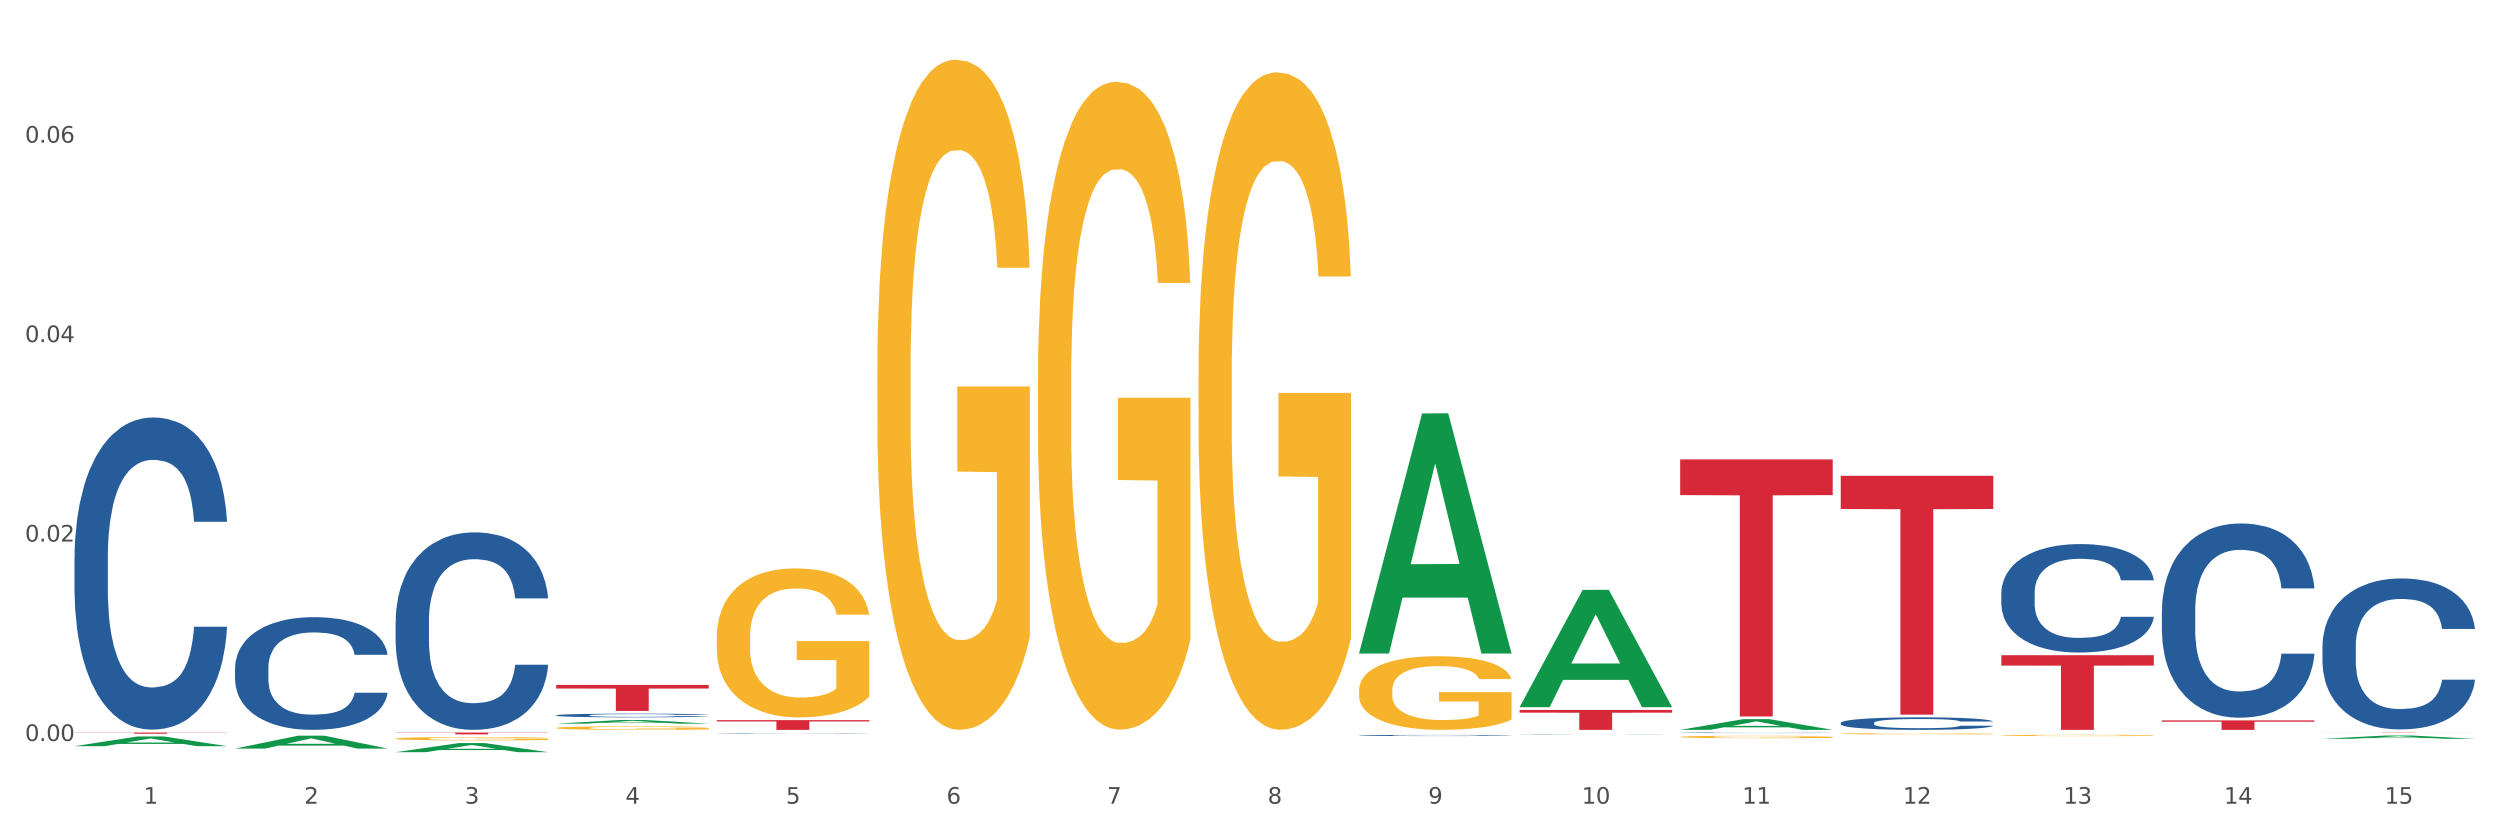 <?xml version="1.0" encoding="utf-8" standalone="no"?>
<!DOCTYPE svg PUBLIC "-//W3C//DTD SVG 1.1//EN"
  "http://www.w3.org/Graphics/SVG/1.1/DTD/svg11.dtd">
<svg xmlns:xlink="http://www.w3.org/1999/xlink" width="1080pt" height="360pt" viewBox="0 0 1080 360" xmlns="http://www.w3.org/2000/svg" version="1.1">
 <rect x="0" y="0" width="1080" height="360" fill="#333333" stroke="none"/>
 <defs>
  <style type="text/css">*{stroke-linejoin: round; stroke-linecap: butt}</style>
 </defs>
 <g id="figure_1">
  <g id="patch_1">
   <path d="M 0 360 
L 1080 360 
L 1080 0 
L 0 0 
z
" style="fill: #ffffff; stroke: #ffffff; stroke-linejoin: miter"/>
  </g>
  <g id="axes_1">
   <g id="matplotlib.axis_1">
    <g id="xtick_1">
     <g id="text_1">
      <!-- 1 -->
      <g style="fill: #4d4d4d" transform="translate(62.07 347.204) scale(0.096 -0.096)">
       <defs>
        <path id="DejaVuSans-31" d="M 794 531 
L 1825 531 
L 1825 4091 
L 703 3866 
L 703 4441 
L 1819 4666 
L 2450 4666 
L 2450 531 
L 3481 531 
L 3481 0 
L 794 0 
L 794 531 
z
" transform="scale(0.016)"/>
       </defs>
       <use xlink:href="#DejaVuSans-31"/>
      </g>
     </g>
    </g>
    <g id="xtick_2">
     <g id="text_2">
      <!-- 2 -->
      <g style="fill: #4d4d4d" transform="translate(131.436 347.204) scale(0.096 -0.096)">
       <defs>
        <path id="DejaVuSans-32" d="M 1228 531 
L 3431 531 
L 3431 0 
L 469 0 
L 469 531 
Q 828 903 1448 1529 
Q 2069 2156 2228 2338 
Q 2531 2678 2651 2914 
Q 2772 3150 2772 3378 
Q 2772 3750 2511 3984 
Q 2250 4219 1831 4219 
Q 1534 4219 1204 4116 
Q 875 4013 500 3803 
L 500 4441 
Q 881 4594 1212 4672 
Q 1544 4750 1819 4750 
Q 2544 4750 2975 4387 
Q 3406 4025 3406 3419 
Q 3406 3131 3298 2873 
Q 3191 2616 2906 2266 
Q 2828 2175 2409 1742 
Q 1991 1309 1228 531 
z
" transform="scale(0.016)"/>
       </defs>
       <use xlink:href="#DejaVuSans-32"/>
      </g>
     </g>
    </g>
    <g id="xtick_3">
     <g id="text_3">
      <!-- 3 -->
      <g style="fill: #4d4d4d" transform="translate(200.802 347.204) scale(0.096 -0.096)">
       <defs>
        <path id="DejaVuSans-33" d="M 2597 2516 
Q 3050 2419 3304 2112 
Q 3559 1806 3559 1356 
Q 3559 666 3084 287 
Q 2609 -91 1734 -91 
Q 1441 -91 1130 -33 
Q 819 25 488 141 
L 488 750 
Q 750 597 1062 519 
Q 1375 441 1716 441 
Q 2309 441 2620 675 
Q 2931 909 2931 1356 
Q 2931 1769 2642 2001 
Q 2353 2234 1838 2234 
L 1294 2234 
L 1294 2753 
L 1863 2753 
Q 2328 2753 2575 2939 
Q 2822 3125 2822 3475 
Q 2822 3834 2567 4026 
Q 2313 4219 1838 4219 
Q 1578 4219 1281 4162 
Q 984 4106 628 3988 
L 628 4550 
Q 988 4650 1302 4700 
Q 1616 4750 1894 4750 
Q 2613 4750 3031 4423 
Q 3450 4097 3450 3541 
Q 3450 3153 3228 2886 
Q 3006 2619 2597 2516 
z
" transform="scale(0.016)"/>
       </defs>
       <use xlink:href="#DejaVuSans-33"/>
      </g>
     </g>
    </g>
    <g id="xtick_4">
     <g id="text_4">
      <!-- 4 -->
      <g style="fill: #4d4d4d" transform="translate(270.169 347.204) scale(0.096 -0.096)">
       <defs>
        <path id="DejaVuSans-34" d="M 2419 4116 
L 825 1625 
L 2419 1625 
L 2419 4116 
z
M 2253 4666 
L 3047 4666 
L 3047 1625 
L 3713 1625 
L 3713 1100 
L 3047 1100 
L 3047 0 
L 2419 0 
L 2419 1100 
L 313 1100 
L 313 1709 
L 2253 4666 
z
" transform="scale(0.016)"/>
       </defs>
       <use xlink:href="#DejaVuSans-34"/>
      </g>
     </g>
    </g>
    <g id="xtick_5">
     <g id="text_5">
      <!-- 5 -->
      <g style="fill: #4d4d4d" transform="translate(339.535 347.204) scale(0.096 -0.096)">
       <defs>
        <path id="DejaVuSans-35" d="M 691 4666 
L 3169 4666 
L 3169 4134 
L 1269 4134 
L 1269 2991 
Q 1406 3038 1543 3061 
Q 1681 3084 1819 3084 
Q 2600 3084 3056 2656 
Q 3513 2228 3513 1497 
Q 3513 744 3044 326 
Q 2575 -91 1722 -91 
Q 1428 -91 1123 -41 
Q 819 9 494 109 
L 494 744 
Q 775 591 1075 516 
Q 1375 441 1709 441 
Q 2250 441 2565 725 
Q 2881 1009 2881 1497 
Q 2881 1984 2565 2268 
Q 2250 2553 1709 2553 
Q 1456 2553 1204 2497 
Q 953 2441 691 2322 
L 691 4666 
z
" transform="scale(0.016)"/>
       </defs>
       <use xlink:href="#DejaVuSans-35"/>
      </g>
     </g>
    </g>
    <g id="xtick_6">
     <g id="text_6">
      <!-- 6 -->
      <g style="fill: #4d4d4d" transform="translate(408.901 347.204) scale(0.096 -0.096)">
       <defs>
        <path id="DejaVuSans-36" d="M 2113 2584 
Q 1688 2584 1439 2293 
Q 1191 2003 1191 1497 
Q 1191 994 1439 701 
Q 1688 409 2113 409 
Q 2538 409 2786 701 
Q 3034 994 3034 1497 
Q 3034 2003 2786 2293 
Q 2538 2584 2113 2584 
z
M 3366 4563 
L 3366 3988 
Q 3128 4100 2886 4159 
Q 2644 4219 2406 4219 
Q 1781 4219 1451 3797 
Q 1122 3375 1075 2522 
Q 1259 2794 1537 2939 
Q 1816 3084 2150 3084 
Q 2853 3084 3261 2657 
Q 3669 2231 3669 1497 
Q 3669 778 3244 343 
Q 2819 -91 2113 -91 
Q 1303 -91 875 529 
Q 447 1150 447 2328 
Q 447 3434 972 4092 
Q 1497 4750 2381 4750 
Q 2619 4750 2861 4703 
Q 3103 4656 3366 4563 
z
" transform="scale(0.016)"/>
       </defs>
       <use xlink:href="#DejaVuSans-36"/>
      </g>
     </g>
    </g>
    <g id="xtick_7">
     <g id="text_7">
      <!-- 7 -->
      <g style="fill: #4d4d4d" transform="translate(478.267 347.204) scale(0.096 -0.096)">
       <defs>
        <path id="DejaVuSans-37" d="M 525 4666 
L 3525 4666 
L 3525 4397 
L 1831 0 
L 1172 0 
L 2766 4134 
L 525 4134 
L 525 4666 
z
" transform="scale(0.016)"/>
       </defs>
       <use xlink:href="#DejaVuSans-37"/>
      </g>
     </g>
    </g>
    <g id="xtick_8">
     <g id="text_8">
      <!-- 8 -->
      <g style="fill: #4d4d4d" transform="translate(547.634 347.204) scale(0.096 -0.096)">
       <defs>
        <path id="DejaVuSans-38" d="M 2034 2216 
Q 1584 2216 1326 1975 
Q 1069 1734 1069 1313 
Q 1069 891 1326 650 
Q 1584 409 2034 409 
Q 2484 409 2743 651 
Q 3003 894 3003 1313 
Q 3003 1734 2745 1975 
Q 2488 2216 2034 2216 
z
M 1403 2484 
Q 997 2584 770 2862 
Q 544 3141 544 3541 
Q 544 4100 942 4425 
Q 1341 4750 2034 4750 
Q 2731 4750 3128 4425 
Q 3525 4100 3525 3541 
Q 3525 3141 3298 2862 
Q 3072 2584 2669 2484 
Q 3125 2378 3379 2068 
Q 3634 1759 3634 1313 
Q 3634 634 3220 271 
Q 2806 -91 2034 -91 
Q 1263 -91 848 271 
Q 434 634 434 1313 
Q 434 1759 690 2068 
Q 947 2378 1403 2484 
z
M 1172 3481 
Q 1172 3119 1398 2916 
Q 1625 2713 2034 2713 
Q 2441 2713 2670 2916 
Q 2900 3119 2900 3481 
Q 2900 3844 2670 4047 
Q 2441 4250 2034 4250 
Q 1625 4250 1398 4047 
Q 1172 3844 1172 3481 
z
" transform="scale(0.016)"/>
       </defs>
       <use xlink:href="#DejaVuSans-38"/>
      </g>
     </g>
    </g>
    <g id="xtick_9">
     <g id="text_9">
      <!-- 9 -->
      <g style="fill: #4d4d4d" transform="translate(617 347.204) scale(0.096 -0.096)">
       <defs>
        <path id="DejaVuSans-39" d="M 703 97 
L 703 672 
Q 941 559 1184 500 
Q 1428 441 1663 441 
Q 2288 441 2617 861 
Q 2947 1281 2994 2138 
Q 2813 1869 2534 1725 
Q 2256 1581 1919 1581 
Q 1219 1581 811 2004 
Q 403 2428 403 3163 
Q 403 3881 828 4315 
Q 1253 4750 1959 4750 
Q 2769 4750 3195 4129 
Q 3622 3509 3622 2328 
Q 3622 1225 3098 567 
Q 2575 -91 1691 -91 
Q 1453 -91 1209 -44 
Q 966 3 703 97 
z
M 1959 2075 
Q 2384 2075 2632 2365 
Q 2881 2656 2881 3163 
Q 2881 3666 2632 3958 
Q 2384 4250 1959 4250 
Q 1534 4250 1286 3958 
Q 1038 3666 1038 3163 
Q 1038 2656 1286 2365 
Q 1534 2075 1959 2075 
z
" transform="scale(0.016)"/>
       </defs>
       <use xlink:href="#DejaVuSans-39"/>
      </g>
     </g>
    </g>
    <g id="xtick_10">
     <g id="text_10">
      <!-- 10 -->
      <g style="fill: #4d4d4d" transform="translate(683.312 347.204) scale(0.096 -0.096)">
       <defs>
        <path id="DejaVuSans-30" d="M 2034 4250 
Q 1547 4250 1301 3770 
Q 1056 3291 1056 2328 
Q 1056 1369 1301 889 
Q 1547 409 2034 409 
Q 2525 409 2770 889 
Q 3016 1369 3016 2328 
Q 3016 3291 2770 3770 
Q 2525 4250 2034 4250 
z
M 2034 4750 
Q 2819 4750 3233 4129 
Q 3647 3509 3647 2328 
Q 3647 1150 3233 529 
Q 2819 -91 2034 -91 
Q 1250 -91 836 529 
Q 422 1150 422 2328 
Q 422 3509 836 4129 
Q 1250 4750 2034 4750 
z
" transform="scale(0.016)"/>
       </defs>
       <use xlink:href="#DejaVuSans-31"/>
       <use xlink:href="#DejaVuSans-30" transform="translate(63.623 0)"/>
      </g>
     </g>
    </g>
    <g id="xtick_11">
     <g id="text_11">
      <!-- 11 -->
      <g style="fill: #4d4d4d" transform="translate(752.678 347.204) scale(0.096 -0.096)">
       <use xlink:href="#DejaVuSans-31"/>
       <use xlink:href="#DejaVuSans-31" transform="translate(63.623 0)"/>
      </g>
     </g>
    </g>
    <g id="xtick_12">
     <g id="text_12">
      <!-- 12 -->
      <g style="fill: #4d4d4d" transform="translate(822.044 347.204) scale(0.096 -0.096)">
       <use xlink:href="#DejaVuSans-31"/>
       <use xlink:href="#DejaVuSans-32" transform="translate(63.623 0)"/>
      </g>
     </g>
    </g>
    <g id="xtick_13">
     <g id="text_13">
      <!-- 13 -->
      <g style="fill: #4d4d4d" transform="translate(891.411 347.204) scale(0.096 -0.096)">
       <use xlink:href="#DejaVuSans-31"/>
       <use xlink:href="#DejaVuSans-33" transform="translate(63.623 0)"/>
      </g>
     </g>
    </g>
    <g id="xtick_14">
     <g id="text_14">
      <!-- 14 -->
      <g style="fill: #4d4d4d" transform="translate(960.777 347.204) scale(0.096 -0.096)">
       <use xlink:href="#DejaVuSans-31"/>
       <use xlink:href="#DejaVuSans-34" transform="translate(63.623 0)"/>
      </g>
     </g>
    </g>
    <g id="xtick_15">
     <g id="text_15">
      <!-- 15 -->
      <g style="fill: #4d4d4d" transform="translate(1030.143 347.204) scale(0.096 -0.096)">
       <use xlink:href="#DejaVuSans-31"/>
       <use xlink:href="#DejaVuSans-35" transform="translate(63.623 0)"/>
      </g>
     </g>
    </g>
    <g id="xtick_16"/>
    <g id="xtick_17"/>
    <g id="xtick_18"/>
    <g id="xtick_19"/>
    <g id="xtick_20"/>
    <g id="xtick_21"/>
    <g id="xtick_22"/>
    <g id="xtick_23"/>
    <g id="xtick_24"/>
    <g id="xtick_25"/>
    <g id="xtick_26"/>
    <g id="xtick_27"/>
    <g id="xtick_28"/>
    <g id="xtick_29"/>
   </g>
   <g id="matplotlib.axis_2">
    <g id="ytick_1">
     <g id="text_16">
      <!-- 0.00 -->
      <g style="fill: #4d4d4d" transform="translate(10.8 320.109) scale(0.096 -0.096)">
       <defs>
        <path id="DejaVuSans-2e" d="M 684 794 
L 1344 794 
L 1344 0 
L 684 0 
L 684 794 
z
" transform="scale(0.016)"/>
       </defs>
       <use xlink:href="#DejaVuSans-30"/>
       <use xlink:href="#DejaVuSans-2e" transform="translate(63.623 0)"/>
       <use xlink:href="#DejaVuSans-30" transform="translate(95.41 0)"/>
       <use xlink:href="#DejaVuSans-30" transform="translate(159.033 0)"/>
      </g>
     </g>
    </g>
    <g id="ytick_2">
     <g id="text_17">
      <!-- 0.02 -->
      <g style="fill: #4d4d4d" transform="translate(10.8 233.948) scale(0.096 -0.096)">
       <use xlink:href="#DejaVuSans-30"/>
       <use xlink:href="#DejaVuSans-2e" transform="translate(63.623 0)"/>
       <use xlink:href="#DejaVuSans-30" transform="translate(95.41 0)"/>
       <use xlink:href="#DejaVuSans-32" transform="translate(159.033 0)"/>
      </g>
     </g>
    </g>
    <g id="ytick_3">
     <g id="text_18">
      <!-- 0.04 -->
      <g style="fill: #4d4d4d" transform="translate(10.8 147.788) scale(0.096 -0.096)">
       <use xlink:href="#DejaVuSans-30"/>
       <use xlink:href="#DejaVuSans-2e" transform="translate(63.623 0)"/>
       <use xlink:href="#DejaVuSans-30" transform="translate(95.41 0)"/>
       <use xlink:href="#DejaVuSans-34" transform="translate(159.033 0)"/>
      </g>
     </g>
    </g>
    <g id="ytick_4">
     <g id="text_19">
      <!-- 0.06 -->
      <g style="fill: #4d4d4d" transform="translate(10.8 61.627) scale(0.096 -0.096)">
       <use xlink:href="#DejaVuSans-30"/>
       <use xlink:href="#DejaVuSans-2e" transform="translate(63.623 0)"/>
       <use xlink:href="#DejaVuSans-30" transform="translate(95.41 0)"/>
       <use xlink:href="#DejaVuSans-36" transform="translate(159.033 0)"/>
      </g>
     </g>
    </g>
    <g id="ytick_5"/>
    <g id="ytick_6"/>
    <g id="ytick_7"/>
    <g id="ytick_8"/>
   </g>
   <g id="PolyCollection_1">
    <path d="M 32.175 322.343 
L 32.243 322.339 
L 59.417 318.147 
L 70.695 318.143 
L 98.073 322.351 
L 85.029 322.351 
L 79.119 321.371 
L 51.061 321.371 
L 50.857 321.387 
L 45.151 322.351 
L 32.175 322.351 
L 32.175 322.343 
L 54.594 320.786 
L 75.586 320.782 
L 65.192 319.04 
L 65.056 319.032 
L 64.92 319.044 
L 54.526 320.782 
L 54.594 320.786 
L 32.175 322.343 
z
" clip-path="url(#p05ce3f7d34)" style="fill: #109648"/>
    <path d="M 32.175 316.461 
L 98.073 316.461 
L 98.073 316.533 
L 72.151 316.534 
L 72.151 316.98 
L 57.941 316.98 
L 57.941 316.534 
L 32.175 316.533 
L 32.175 316.462 
L 32.175 316.461 
z
" clip-path="url(#p05ce3f7d34)" style="fill: #d62839"/>
    <path d="M 170.907 316.461 
L 236.805 316.461 
L 236.805 316.571 
L 210.883 316.572 
L 210.883 317.251 
L 196.673 317.251 
L 196.673 316.572 
L 170.907 316.571 
L 170.907 316.462 
L 170.907 316.461 
z
" clip-path="url(#p05ce3f7d34)" style="fill: #d62839"/>
    <path d="M 240.274 295.893 
L 306.172 295.893 
L 306.172 297.456 
L 280.25 297.466 
L 280.25 307.136 
L 266.039 307.136 
L 266.039 297.466 
L 240.274 297.456 
L 240.274 295.904 
L 240.274 295.893 
z
" clip-path="url(#p05ce3f7d34)" style="fill: #d62839"/>
    <path d="M 309.64 311.099 
L 375.538 311.099 
L 375.538 311.682 
L 349.616 311.686 
L 349.616 315.299 
L 335.406 315.299 
L 335.406 311.686 
L 309.64 311.682 
L 309.64 311.102 
L 309.64 311.099 
z
" clip-path="url(#p05ce3f7d34)" style="fill: #d62839"/>
    <path d="M 656.471 306.684 
L 722.369 306.684 
L 722.369 307.881 
L 696.447 307.889 
L 696.447 315.299 
L 682.237 315.299 
L 682.237 307.889 
L 656.471 307.881 
L 656.471 306.692 
L 656.471 306.684 
z
" clip-path="url(#p05ce3f7d34)" style="fill: #d62839"/>
    <path d="M 725.837 198.45 
L 791.735 198.45 
L 791.735 213.883 
L 765.813 213.988 
L 765.813 309.508 
L 751.603 309.508 
L 751.603 213.988 
L 725.837 213.883 
L 725.837 198.554 
L 725.837 198.45 
z
" clip-path="url(#p05ce3f7d34)" style="fill: #d62839"/>
    <path d="M 795.203 205.554 
L 861.101 205.554 
L 861.101 219.892 
L 835.179 219.989 
L 835.179 308.729 
L 820.969 308.729 
L 820.969 219.989 
L 795.203 219.892 
L 795.203 205.651 
L 795.203 205.554 
z
" clip-path="url(#p05ce3f7d34)" style="fill: #d62839"/>
    <path d="M 864.57 283.057 
L 930.468 283.057 
L 930.468 287.538 
L 904.546 287.568 
L 904.546 315.299 
L 890.335 315.299 
L 890.335 287.568 
L 864.57 287.538 
L 864.57 283.088 
L 864.57 283.057 
z
" clip-path="url(#p05ce3f7d34)" style="fill: #d62839"/>
    <path d="M 933.936 311.216 
L 999.834 311.216 
L 999.834 311.784 
L 973.912 311.787 
L 973.912 315.299 
L 959.702 315.299 
L 959.702 311.787 
L 933.936 311.784 
L 933.936 311.22 
L 933.936 311.216 
z
" clip-path="url(#p05ce3f7d34)" style="fill: #d62839"/>
    <path d="M 1003.302 316.461 
L 1069.2 316.461 
L 1069.2 316.478 
L 1043.278 316.478 
L 1043.278 316.581 
L 1029.068 316.581 
L 1029.068 316.478 
L 1003.302 316.478 
L 1003.302 316.462 
L 1003.302 316.461 
z
" clip-path="url(#p05ce3f7d34)" style="fill: #d62839"/>
    <path d="M 170.907 319.078 
L 170.985 319.077 
L 170.985 319.029 
L 171.141 318.989 
L 171.919 318.89 
L 173.086 318.809 
L 173.942 318.766 
L 174.798 318.73 
L 175.809 318.695 
L 177.054 318.658 
L 179.31 318.604 
L 180.71 318.577 
L 182.422 318.548 
L 185.534 318.506 
L 187.79 318.482 
L 190.124 318.463 
L 193.937 318.439 
L 196.426 318.428 
L 199.072 318.421 
L 202.261 318.415 
L 204.673 318.414 
L 209.964 318.418 
L 214.476 318.43 
L 216.655 318.439 
L 219.456 318.455 
L 220.934 318.465 
L 223.346 318.486 
L 225.835 318.514 
L 227.547 318.537 
L 230.114 318.582 
L 232.059 318.627 
L 233.849 318.682 
L 234.783 318.72 
L 235.483 318.755 
L 236.105 318.796 
L 236.728 318.86 
L 222.723 318.86 
L 222.179 318.814 
L 221.323 318.771 
L 220.078 318.729 
L 218.989 318.703 
L 217.122 318.67 
L 215.41 318.649 
L 213.62 318.633 
L 211.442 318.62 
L 209.73 318.613 
L 207.319 318.608 
L 202.573 318.609 
L 199.383 318.62 
L 197.204 318.633 
L 195.804 318.645 
L 194.559 318.658 
L 193.159 318.676 
L 191.525 318.704 
L 190.358 318.729 
L 189.191 318.76 
L 188.257 318.792 
L 187.401 318.829 
L 186.701 318.868 
L 186.157 318.909 
L 185.69 318.959 
L 185.301 319.041 
L 185.301 319.221 
L 185.456 319.262 
L 185.845 319.315 
L 186.312 319.356 
L 187.09 319.405 
L 187.79 319.437 
L 189.113 319.485 
L 190.591 319.524 
L 191.758 319.549 
L 192.925 319.57 
L 194.948 319.599 
L 197.204 319.622 
L 199.149 319.637 
L 201.795 319.65 
L 203.584 319.655 
L 205.14 319.658 
L 208.952 319.658 
L 211.675 319.654 
L 214.71 319.645 
L 217.044 319.633 
L 218.989 319.619 
L 221.167 319.595 
L 222.568 319.573 
L 222.568 319.298 
L 205.451 319.297 
L 205.451 319.115 
L 236.805 319.115 
L 236.805 319.65 
L 235.483 319.678 
L 234.004 319.703 
L 232.448 319.725 
L 230.114 319.752 
L 227.314 319.779 
L 224.824 319.797 
L 222.179 319.813 
L 219.067 319.827 
L 215.021 319.84 
L 212.531 319.846 
L 209.419 319.849 
L 205.763 319.851 
L 202.573 319.848 
L 199.461 319.842 
L 196.193 319.83 
L 193.003 319.813 
L 190.591 319.796 
L 188.179 319.775 
L 185.612 319.747 
L 183.589 319.721 
L 182.033 319.697 
L 180.321 319.667 
L 178.454 319.628 
L 177.054 319.592 
L 175.809 319.556 
L 174.486 319.508 
L 173.553 319.468 
L 172.619 319.416 
L 172.074 319.378 
L 171.452 319.319 
L 170.985 319.237 
L 170.907 319.078 
z
" clip-path="url(#p05ce3f7d34)" style="fill: #f7b32b"/>
    <path d="M 32.175 240.943 
L 32.253 240.82 
L 32.253 237.371 
L 32.487 232.692 
L 33.343 224.071 
L 34.434 217.544 
L 36.303 209.909 
L 37.316 206.707 
L 38.64 203.136 
L 41.366 197.348 
L 44.482 192.422 
L 46.663 189.713 
L 48.299 187.989 
L 51.96 184.91 
L 54.063 183.555 
L 56.244 182.447 
L 58.114 181.708 
L 61.229 180.846 
L 63.722 180.477 
L 66.604 180.353 
L 69.019 180.477 
L 72.212 180.969 
L 76.886 182.447 
L 78.677 183.309 
L 81.092 184.787 
L 83.585 186.757 
L 85.61 188.728 
L 87.947 191.56 
L 90.361 195.254 
L 92.698 199.934 
L 94.334 204.244 
L 95.658 208.801 
L 96.827 214.343 
L 97.683 220.377 
L 98.073 225.426 
L 83.818 225.426 
L 83.429 220.869 
L 82.65 215.943 
L 81.871 212.618 
L 81.014 209.909 
L 79.69 206.83 
L 78.522 204.86 
L 76.574 202.52 
L 74.783 201.042 
L 73.303 200.18 
L 71.511 199.441 
L 67.694 198.703 
L 64.968 198.703 
L 63.255 198.949 
L 61.151 199.565 
L 59.36 200.427 
L 57.257 201.904 
L 55.621 203.505 
L 53.985 205.599 
L 53.05 207.077 
L 51.648 209.786 
L 50.714 212.003 
L 49.467 215.82 
L 48.766 218.53 
L 47.52 225.549 
L 46.975 230.721 
L 46.741 234.293 
L 46.585 238.233 
L 46.585 257.445 
L 47.053 266.065 
L 47.442 269.76 
L 48.065 273.947 
L 49.234 279.365 
L 50.947 284.661 
L 52.739 288.478 
L 54.219 290.818 
L 55.621 292.542 
L 57.023 293.897 
L 58.737 295.128 
L 60.139 295.867 
L 62.242 296.606 
L 64.734 296.975 
L 66.682 296.975 
L 70.654 296.36 
L 72.446 295.744 
L 74.16 294.882 
L 76.029 293.527 
L 77.509 292.05 
L 78.366 290.941 
L 79.768 288.601 
L 80.858 286.138 
L 81.793 283.306 
L 82.416 280.843 
L 83.117 277.149 
L 83.663 272.961 
L 83.818 270.745 
L 98.073 270.745 
L 97.761 275.178 
L 97.216 279.488 
L 96.126 285.276 
L 95.269 288.601 
L 93.945 292.665 
L 92.542 296.113 
L 90.595 299.931 
L 88.804 302.764 
L 86.934 305.226 
L 84.909 307.443 
L 81.248 310.522 
L 79.924 311.384 
L 77.12 312.862 
L 74.939 313.724 
L 71.745 314.586 
L 68.473 315.078 
L 65.046 315.202 
L 62.008 314.955 
L 58.659 314.216 
L 56.556 313.477 
L 54.219 312.369 
L 51.493 310.645 
L 48.922 308.552 
L 46.507 306.089 
L 44.248 303.256 
L 42.145 300.054 
L 39.419 294.759 
L 37.394 289.587 
L 35.914 284.784 
L 34.901 280.72 
L 33.889 275.548 
L 33.343 271.976 
L 32.487 263.356 
L 32.175 255.351 
L 32.175 240.943 
z
" clip-path="url(#p05ce3f7d34)" style="fill: #255c99"/>
    <path d="M 101.541 288.489 
L 101.619 288.444 
L 101.619 287.2 
L 101.853 285.51 
L 102.71 282.398 
L 103.8 280.041 
L 105.67 277.285 
L 106.682 276.129 
L 108.006 274.839 
L 110.733 272.75 
L 113.848 270.971 
L 116.029 269.993 
L 117.665 269.371 
L 121.326 268.259 
L 123.429 267.77 
L 125.61 267.37 
L 127.48 267.103 
L 130.595 266.792 
L 133.088 266.659 
L 135.97 266.614 
L 138.385 266.659 
L 141.578 266.837 
L 146.252 267.37 
L 148.044 267.681 
L 150.458 268.215 
L 152.951 268.926 
L 154.976 269.638 
L 157.313 270.66 
L 159.728 271.994 
L 162.064 273.683 
L 163.7 275.24 
L 165.024 276.885 
L 166.193 278.885 
L 167.05 281.064 
L 167.439 282.887 
L 153.185 282.887 
L 152.795 281.242 
L 152.016 279.463 
L 151.237 278.263 
L 150.38 277.285 
L 149.056 276.173 
L 147.888 275.462 
L 145.941 274.617 
L 144.149 274.084 
L 142.669 273.772 
L 140.877 273.506 
L 137.061 273.239 
L 134.334 273.239 
L 132.621 273.328 
L 130.518 273.55 
L 128.726 273.861 
L 126.623 274.395 
L 124.987 274.973 
L 123.351 275.729 
L 122.417 276.262 
L 121.015 277.24 
L 120.08 278.041 
L 118.834 279.419 
L 118.133 280.397 
L 116.886 282.931 
L 116.341 284.799 
L 116.107 286.088 
L 115.952 287.511 
L 115.952 294.447 
L 116.419 297.559 
L 116.808 298.893 
L 117.431 300.404 
L 118.6 302.361 
L 120.314 304.272 
L 122.105 305.651 
L 123.585 306.495 
L 124.987 307.118 
L 126.389 307.607 
L 128.103 308.052 
L 129.505 308.318 
L 131.608 308.585 
L 134.101 308.718 
L 136.048 308.718 
L 140.021 308.496 
L 141.812 308.274 
L 143.526 307.963 
L 145.395 307.474 
L 146.875 306.94 
L 147.732 306.54 
L 149.134 305.695 
L 150.225 304.806 
L 151.159 303.783 
L 151.783 302.894 
L 152.484 301.56 
L 153.029 300.049 
L 153.185 299.248 
L 167.439 299.248 
L 167.128 300.849 
L 166.582 302.405 
L 165.492 304.495 
L 164.635 305.695 
L 163.311 307.162 
L 161.909 308.407 
L 159.961 309.785 
L 158.17 310.808 
L 156.3 311.697 
L 154.275 312.498 
L 150.614 313.609 
L 149.29 313.92 
L 146.486 314.454 
L 144.305 314.765 
L 141.111 315.076 
L 137.84 315.254 
L 134.412 315.299 
L 131.374 315.21 
L 128.025 314.943 
L 125.922 314.676 
L 123.585 314.276 
L 120.859 313.654 
L 118.288 312.898 
L 115.874 312.009 
L 113.615 310.986 
L 111.512 309.83 
L 108.785 307.918 
L 106.76 306.051 
L 105.28 304.317 
L 104.267 302.85 
L 103.255 300.982 
L 102.71 299.693 
L 101.853 296.581 
L 101.541 293.691 
L 101.541 288.489 
z
" clip-path="url(#p05ce3f7d34)" style="fill: #255c99"/>
    <path d="M 170.907 268.319 
L 170.985 268.241 
L 170.985 266.06 
L 171.219 263.099 
L 172.076 257.646 
L 173.166 253.517 
L 175.036 248.686 
L 176.048 246.661 
L 177.373 244.401 
L 180.099 240.739 
L 183.215 237.623 
L 185.396 235.909 
L 187.031 234.818 
L 190.692 232.871 
L 192.796 232.014 
L 194.977 231.312 
L 196.846 230.845 
L 199.962 230.3 
L 202.454 230.066 
L 205.336 229.988 
L 207.751 230.066 
L 210.945 230.377 
L 215.618 231.312 
L 217.41 231.858 
L 219.825 232.793 
L 222.317 234.039 
L 224.342 235.286 
L 226.679 237.078 
L 229.094 239.415 
L 231.431 242.376 
L 233.066 245.102 
L 234.391 247.985 
L 235.559 251.491 
L 236.416 255.308 
L 236.805 258.503 
L 222.551 258.503 
L 222.161 255.62 
L 221.382 252.504 
L 220.604 250.4 
L 219.747 248.686 
L 218.422 246.738 
L 217.254 245.492 
L 215.307 244.012 
L 213.515 243.077 
L 212.035 242.531 
L 210.244 242.064 
L 206.427 241.596 
L 203.701 241.596 
L 201.987 241.752 
L 199.884 242.142 
L 198.092 242.687 
L 195.989 243.622 
L 194.353 244.635 
L 192.718 245.959 
L 191.783 246.894 
L 190.381 248.608 
L 189.446 250.011 
L 188.2 252.426 
L 187.499 254.14 
L 186.252 258.581 
L 185.707 261.853 
L 185.474 264.112 
L 185.318 266.605 
L 185.318 278.759 
L 185.785 284.213 
L 186.175 286.55 
L 186.798 289.199 
L 187.966 292.627 
L 189.68 295.977 
L 191.471 298.392 
L 192.951 299.873 
L 194.353 300.963 
L 195.755 301.82 
L 197.469 302.599 
L 198.871 303.067 
L 200.974 303.534 
L 203.467 303.768 
L 205.414 303.768 
L 209.387 303.378 
L 211.178 302.989 
L 212.892 302.444 
L 214.761 301.587 
L 216.241 300.652 
L 217.098 299.95 
L 218.5 298.47 
L 219.591 296.912 
L 220.526 295.12 
L 221.149 293.562 
L 221.85 291.225 
L 222.395 288.576 
L 222.551 287.173 
L 236.805 287.173 
L 236.494 289.978 
L 235.949 292.705 
L 234.858 296.367 
L 234.001 298.47 
L 232.677 301.041 
L 231.275 303.223 
L 229.328 305.638 
L 227.536 307.43 
L 225.667 308.988 
L 223.641 310.39 
L 219.98 312.338 
L 218.656 312.883 
L 215.852 313.818 
L 213.671 314.364 
L 210.477 314.909 
L 207.206 315.221 
L 203.779 315.299 
L 200.741 315.143 
L 197.391 314.675 
L 195.288 314.208 
L 192.951 313.507 
L 190.225 312.416 
L 187.655 311.091 
L 185.24 309.533 
L 182.981 307.741 
L 180.878 305.716 
L 178.152 302.366 
L 176.126 299.093 
L 174.646 296.055 
L 173.634 293.484 
L 172.621 290.212 
L 172.076 287.952 
L 171.219 282.499 
L 170.907 277.435 
L 170.907 268.319 
z
" clip-path="url(#p05ce3f7d34)" style="fill: #255c99"/>
    <path d="M 1003.302 279.197 
L 1003.38 279.138 
L 1003.38 277.47 
L 1003.614 275.206 
L 1004.47 271.037 
L 1005.561 267.88 
L 1007.43 264.188 
L 1008.443 262.639 
L 1009.767 260.912 
L 1012.494 258.112 
L 1015.609 255.73 
L 1017.79 254.42 
L 1019.426 253.586 
L 1023.087 252.097 
L 1025.19 251.442 
L 1027.371 250.906 
L 1029.241 250.548 
L 1032.356 250.131 
L 1034.849 249.953 
L 1037.731 249.893 
L 1040.146 249.953 
L 1043.339 250.191 
L 1048.013 250.906 
L 1049.805 251.322 
L 1052.219 252.037 
L 1054.712 252.99 
L 1056.737 253.943 
L 1059.074 255.313 
L 1061.489 257.1 
L 1063.825 259.363 
L 1065.461 261.448 
L 1066.785 263.652 
L 1067.954 266.332 
L 1068.811 269.25 
L 1069.2 271.692 
L 1054.945 271.692 
L 1054.556 269.489 
L 1053.777 267.106 
L 1052.998 265.498 
L 1052.141 264.188 
L 1050.817 262.699 
L 1049.649 261.746 
L 1047.701 260.614 
L 1045.91 259.899 
L 1044.43 259.482 
L 1042.638 259.125 
L 1038.822 258.768 
L 1036.095 258.768 
L 1034.382 258.887 
L 1032.278 259.185 
L 1030.487 259.601 
L 1028.384 260.316 
L 1026.748 261.091 
L 1025.112 262.103 
L 1024.178 262.818 
L 1022.775 264.128 
L 1021.841 265.2 
L 1020.594 267.047 
L 1019.893 268.357 
L 1018.647 271.752 
L 1018.102 274.254 
L 1017.868 275.981 
L 1017.712 277.887 
L 1017.712 287.178 
L 1018.18 291.348 
L 1018.569 293.134 
L 1019.192 295.159 
L 1020.361 297.78 
L 1022.074 300.341 
L 1023.866 302.188 
L 1025.346 303.319 
L 1026.748 304.153 
L 1028.15 304.808 
L 1029.864 305.404 
L 1031.266 305.761 
L 1033.369 306.119 
L 1035.862 306.297 
L 1037.809 306.297 
L 1041.781 306 
L 1043.573 305.702 
L 1045.287 305.285 
L 1047.156 304.63 
L 1048.636 303.915 
L 1049.493 303.379 
L 1050.895 302.247 
L 1051.986 301.056 
L 1052.92 299.686 
L 1053.543 298.495 
L 1054.244 296.708 
L 1054.79 294.683 
L 1054.945 293.611 
L 1069.2 293.611 
L 1068.888 295.755 
L 1068.343 297.84 
L 1067.253 300.639 
L 1066.396 302.247 
L 1065.072 304.213 
L 1063.67 305.88 
L 1061.722 307.727 
L 1059.931 309.097 
L 1058.061 310.288 
L 1056.036 311.36 
L 1052.375 312.849 
L 1051.051 313.266 
L 1048.247 313.981 
L 1046.066 314.398 
L 1042.872 314.815 
L 1039.6 315.053 
L 1036.173 315.112 
L 1033.135 314.993 
L 1029.786 314.636 
L 1027.683 314.279 
L 1025.346 313.743 
L 1022.62 312.909 
L 1020.049 311.896 
L 1017.634 310.705 
L 1015.376 309.335 
L 1013.272 307.786 
L 1010.546 305.225 
L 1008.521 302.724 
L 1007.041 300.401 
L 1006.028 298.435 
L 1005.016 295.934 
L 1004.47 294.206 
L 1003.614 290.037 
L 1003.302 286.166 
L 1003.302 279.197 
z
" clip-path="url(#p05ce3f7d34)" style="fill: #255c99"/>
    <path d="M 933.936 263.844 
L 934.014 263.767 
L 934.014 261.621 
L 934.247 258.709 
L 935.104 253.345 
L 936.195 249.283 
L 938.064 244.532 
L 939.077 242.54 
L 940.401 240.317 
L 943.127 236.716 
L 946.243 233.65 
L 948.424 231.964 
L 950.06 230.892 
L 953.721 228.976 
L 955.824 228.133 
L 958.005 227.443 
L 959.874 226.983 
L 962.99 226.447 
L 965.483 226.217 
L 968.365 226.14 
L 970.779 226.217 
L 973.973 226.523 
L 978.647 227.443 
L 980.438 227.979 
L 982.853 228.899 
L 985.346 230.125 
L 987.371 231.351 
L 989.708 233.114 
L 992.122 235.413 
L 994.459 238.325 
L 996.095 241.007 
L 997.419 243.843 
L 998.587 247.291 
L 999.444 251.046 
L 999.834 254.188 
L 985.579 254.188 
L 985.19 251.353 
L 984.411 248.287 
L 983.632 246.218 
L 982.775 244.532 
L 981.451 242.616 
L 980.283 241.39 
L 978.335 239.934 
L 976.544 239.015 
L 975.064 238.478 
L 973.272 238.018 
L 969.455 237.559 
L 966.729 237.559 
L 965.015 237.712 
L 962.912 238.095 
L 961.121 238.631 
L 959.018 239.551 
L 957.382 240.547 
L 955.746 241.85 
L 954.811 242.77 
L 953.409 244.456 
L 952.475 245.835 
L 951.228 248.211 
L 950.527 249.897 
L 949.281 254.265 
L 948.736 257.483 
L 948.502 259.706 
L 948.346 262.158 
L 948.346 274.113 
L 948.814 279.477 
L 949.203 281.776 
L 949.826 284.381 
L 950.995 287.753 
L 952.708 291.049 
L 954.5 293.424 
L 955.98 294.88 
L 957.382 295.953 
L 958.784 296.796 
L 960.498 297.562 
L 961.9 298.022 
L 964.003 298.482 
L 966.495 298.712 
L 968.443 298.712 
L 972.415 298.329 
L 974.207 297.946 
L 975.92 297.409 
L 977.79 296.566 
L 979.27 295.647 
L 980.127 294.957 
L 981.529 293.501 
L 982.619 291.968 
L 983.554 290.206 
L 984.177 288.673 
L 984.878 286.374 
L 985.423 283.768 
L 985.579 282.389 
L 999.834 282.389 
L 999.522 285.148 
L 998.977 287.83 
L 997.886 291.432 
L 997.03 293.501 
L 995.705 296.03 
L 994.303 298.175 
L 992.356 300.551 
L 990.564 302.314 
L 988.695 303.846 
L 986.67 305.226 
L 983.009 307.141 
L 981.685 307.678 
L 978.88 308.598 
L 976.699 309.134 
L 973.506 309.67 
L 970.234 309.977 
L 966.807 310.054 
L 963.769 309.9 
L 960.42 309.44 
L 958.317 308.981 
L 955.98 308.291 
L 953.253 307.218 
L 950.683 305.915 
L 948.268 304.383 
L 946.009 302.62 
L 943.906 300.628 
L 941.18 297.332 
L 939.155 294.114 
L 937.675 291.125 
L 936.662 288.596 
L 935.65 285.378 
L 935.104 283.155 
L 934.247 277.791 
L 933.936 272.81 
L 933.936 263.844 
z
" clip-path="url(#p05ce3f7d34)" style="fill: #255c99"/>
    <path d="M 864.57 256.095 
L 864.648 256.052 
L 864.648 254.854 
L 864.881 253.228 
L 865.738 250.233 
L 866.829 247.966 
L 868.698 245.313 
L 869.711 244.2 
L 871.035 242.96 
L 873.761 240.949 
L 876.877 239.237 
L 879.058 238.296 
L 880.694 237.697 
L 884.355 236.627 
L 886.458 236.157 
L 888.639 235.772 
L 890.508 235.515 
L 893.624 235.215 
L 896.117 235.087 
L 898.999 235.044 
L 901.413 235.087 
L 904.607 235.258 
L 909.281 235.772 
L 911.072 236.071 
L 913.487 236.585 
L 915.979 237.269 
L 918.005 237.954 
L 920.341 238.938 
L 922.756 240.221 
L 925.093 241.847 
L 926.729 243.345 
L 928.053 244.928 
L 929.221 246.853 
L 930.078 248.95 
L 930.468 250.704 
L 916.213 250.704 
L 915.824 249.121 
L 915.045 247.409 
L 914.266 246.254 
L 913.409 245.313 
L 912.085 244.243 
L 910.916 243.559 
L 908.969 242.746 
L 907.177 242.232 
L 905.697 241.933 
L 903.906 241.676 
L 900.089 241.419 
L 897.363 241.419 
L 895.649 241.505 
L 893.546 241.719 
L 891.754 242.018 
L 889.651 242.532 
L 888.016 243.088 
L 886.38 243.815 
L 885.445 244.329 
L 884.043 245.27 
L 883.108 246.04 
L 881.862 247.367 
L 881.161 248.308 
L 879.915 250.747 
L 879.369 252.544 
L 879.136 253.784 
L 878.98 255.154 
L 878.98 261.828 
L 879.447 264.823 
L 879.837 266.107 
L 880.46 267.561 
L 881.628 269.444 
L 883.342 271.284 
L 885.134 272.61 
L 886.614 273.423 
L 888.016 274.022 
L 889.418 274.493 
L 891.131 274.921 
L 892.533 275.177 
L 894.637 275.434 
L 897.129 275.562 
L 899.076 275.562 
L 903.049 275.348 
L 904.841 275.135 
L 906.554 274.835 
L 908.424 274.364 
L 909.904 273.851 
L 910.76 273.466 
L 912.163 272.653 
L 913.253 271.797 
L 914.188 270.813 
L 914.811 269.957 
L 915.512 268.674 
L 916.057 267.219 
L 916.213 266.449 
L 930.468 266.449 
L 930.156 267.989 
L 929.611 269.487 
L 928.52 271.498 
L 927.663 272.653 
L 926.339 274.065 
L 924.937 275.263 
L 922.99 276.589 
L 921.198 277.573 
L 919.329 278.429 
L 917.304 279.199 
L 913.643 280.269 
L 912.318 280.568 
L 909.514 281.082 
L 907.333 281.381 
L 904.14 281.681 
L 900.868 281.852 
L 897.441 281.895 
L 894.403 281.809 
L 891.053 281.552 
L 888.95 281.296 
L 886.614 280.911 
L 883.887 280.312 
L 881.317 279.584 
L 878.902 278.729 
L 876.643 277.744 
L 874.54 276.632 
L 871.814 274.792 
L 869.789 272.995 
L 868.309 271.327 
L 867.296 269.915 
L 866.283 268.118 
L 865.738 266.877 
L 864.881 263.882 
L 864.57 261.101 
L 864.57 256.095 
z
" clip-path="url(#p05ce3f7d34)" style="fill: #255c99"/>
    <path d="M 795.203 312.321 
L 795.281 312.316 
L 795.281 312.178 
L 795.515 311.99 
L 796.372 311.645 
L 797.462 311.383 
L 799.332 311.077 
L 800.344 310.948 
L 801.669 310.805 
L 804.395 310.573 
L 807.511 310.376 
L 809.692 310.267 
L 811.327 310.198 
L 814.988 310.074 
L 817.092 310.02 
L 819.273 309.976 
L 821.142 309.946 
L 824.258 309.911 
L 826.75 309.897 
L 829.632 309.892 
L 832.047 309.897 
L 835.241 309.916 
L 839.914 309.976 
L 841.706 310.01 
L 844.121 310.07 
L 846.613 310.149 
L 848.638 310.228 
L 850.975 310.341 
L 853.39 310.489 
L 855.727 310.677 
L 857.362 310.85 
L 858.687 311.032 
L 859.855 311.255 
L 860.712 311.497 
L 861.101 311.699 
L 846.847 311.699 
L 846.457 311.516 
L 845.678 311.319 
L 844.899 311.185 
L 844.043 311.077 
L 842.718 310.953 
L 841.55 310.874 
L 839.603 310.781 
L 837.811 310.721 
L 836.331 310.687 
L 834.54 310.657 
L 830.723 310.627 
L 827.997 310.627 
L 826.283 310.637 
L 824.18 310.662 
L 822.388 310.697 
L 820.285 310.756 
L 818.649 310.82 
L 817.014 310.904 
L 816.079 310.963 
L 814.677 311.072 
L 813.742 311.161 
L 812.496 311.314 
L 811.795 311.422 
L 810.548 311.704 
L 810.003 311.911 
L 809.77 312.054 
L 809.614 312.212 
L 809.614 312.983 
L 810.081 313.328 
L 810.471 313.477 
L 811.094 313.644 
L 812.262 313.862 
L 813.976 314.074 
L 815.767 314.227 
L 817.247 314.321 
L 818.649 314.39 
L 820.051 314.444 
L 821.765 314.494 
L 823.167 314.523 
L 825.27 314.553 
L 827.763 314.568 
L 829.71 314.568 
L 833.683 314.543 
L 835.474 314.518 
L 837.188 314.484 
L 839.057 314.43 
L 840.537 314.37 
L 841.394 314.326 
L 842.796 314.232 
L 843.887 314.133 
L 844.822 314.02 
L 845.445 313.921 
L 846.146 313.773 
L 846.691 313.605 
L 846.847 313.516 
L 861.101 313.516 
L 860.79 313.694 
L 860.245 313.867 
L 859.154 314.099 
L 858.297 314.232 
L 856.973 314.395 
L 855.571 314.533 
L 853.624 314.686 
L 851.832 314.8 
L 849.963 314.899 
L 847.937 314.988 
L 844.276 315.111 
L 842.952 315.146 
L 840.148 315.205 
L 837.967 315.239 
L 834.773 315.274 
L 831.502 315.294 
L 828.074 315.299 
L 825.037 315.289 
L 821.687 315.259 
L 819.584 315.229 
L 817.247 315.185 
L 814.521 315.116 
L 811.951 315.032 
L 809.536 314.933 
L 807.277 314.82 
L 805.174 314.691 
L 802.448 314.479 
L 800.422 314.272 
L 798.942 314.079 
L 797.93 313.916 
L 796.917 313.709 
L 796.372 313.565 
L 795.515 313.22 
L 795.203 312.899 
L 795.203 312.321 
z
" clip-path="url(#p05ce3f7d34)" style="fill: #255c99"/>
    <path d="M 725.837 316.567 
L 725.915 316.566 
L 725.915 316.56 
L 726.149 316.552 
L 727.006 316.537 
L 728.096 316.526 
L 729.966 316.513 
L 730.978 316.507 
L 732.302 316.501 
L 735.029 316.491 
L 738.144 316.482 
L 740.325 316.478 
L 741.961 316.475 
L 745.622 316.469 
L 747.725 316.467 
L 749.906 316.465 
L 751.776 316.464 
L 754.891 316.462 
L 757.384 316.462 
L 760.266 316.461 
L 762.681 316.462 
L 765.874 316.462 
L 770.548 316.465 
L 772.34 316.467 
L 774.754 316.469 
L 777.247 316.473 
L 779.272 316.476 
L 781.609 316.481 
L 784.024 316.487 
L 786.36 316.495 
L 787.996 316.503 
L 789.32 316.511 
L 790.489 316.52 
L 791.346 316.531 
L 791.735 316.54 
L 777.481 316.54 
L 777.091 316.532 
L 776.312 316.523 
L 775.533 316.517 
L 774.676 316.513 
L 773.352 316.507 
L 772.184 316.504 
L 770.237 316.5 
L 768.445 316.497 
L 766.965 316.496 
L 765.173 316.495 
L 761.357 316.493 
L 758.63 316.493 
L 756.917 316.494 
L 754.814 316.495 
L 753.022 316.496 
L 750.919 316.499 
L 749.283 316.502 
L 747.647 316.505 
L 746.713 316.508 
L 745.311 316.512 
L 744.376 316.516 
L 743.13 316.523 
L 742.429 316.528 
L 741.182 316.54 
L 740.637 316.549 
L 740.403 316.555 
L 740.248 316.562 
L 740.248 316.595 
L 740.715 316.61 
L 741.104 316.617 
L 741.727 316.624 
L 742.896 316.633 
L 744.61 316.642 
L 746.401 316.649 
L 747.881 316.653 
L 749.283 316.656 
L 750.685 316.658 
L 752.399 316.661 
L 753.801 316.662 
L 755.904 316.663 
L 758.397 316.664 
L 760.344 316.664 
L 764.317 316.663 
L 766.108 316.662 
L 767.822 316.66 
L 769.691 316.658 
L 771.171 316.655 
L 772.028 316.653 
L 773.43 316.649 
L 774.521 316.645 
L 775.455 316.64 
L 776.079 316.636 
L 776.78 316.629 
L 777.325 316.622 
L 777.481 316.618 
L 791.735 316.618 
L 791.424 316.626 
L 790.878 316.633 
L 789.788 316.644 
L 788.931 316.649 
L 787.607 316.656 
L 786.205 316.662 
L 784.257 316.669 
L 782.466 316.674 
L 780.596 316.678 
L 778.571 316.682 
L 774.91 316.687 
L 773.586 316.689 
L 770.782 316.691 
L 768.601 316.693 
L 765.407 316.694 
L 762.136 316.695 
L 758.708 316.695 
L 755.67 316.695 
L 752.321 316.694 
L 750.218 316.692 
L 747.881 316.691 
L 745.155 316.688 
L 742.584 316.684 
L 740.17 316.68 
L 737.911 316.675 
L 735.808 316.669 
L 733.081 316.66 
L 731.056 316.651 
L 729.576 316.643 
L 728.563 316.636 
L 727.551 316.627 
L 727.006 316.62 
L 726.149 316.605 
L 725.837 316.592 
L 725.837 316.567 
z
" clip-path="url(#p05ce3f7d34)" style="fill: #255c99"/>
    <path d="M 656.471 317.253 
L 656.549 317.253 
L 656.549 317.249 
L 656.783 317.245 
L 657.639 317.236 
L 658.73 317.23 
L 660.599 317.222 
L 661.612 317.219 
L 662.936 317.215 
L 665.662 317.21 
L 668.778 317.205 
L 670.959 317.202 
L 672.595 317.2 
L 676.256 317.197 
L 678.359 317.196 
L 680.54 317.195 
L 682.41 317.194 
L 685.525 317.193 
L 688.018 317.193 
L 690.9 317.193 
L 693.315 317.193 
L 696.508 317.193 
L 701.182 317.195 
L 702.973 317.196 
L 705.388 317.197 
L 707.881 317.199 
L 709.906 317.201 
L 712.243 317.204 
L 714.657 317.207 
L 716.994 317.212 
L 718.63 317.216 
L 719.954 317.221 
L 721.123 317.226 
L 721.979 317.232 
L 722.369 317.237 
L 708.114 317.237 
L 707.725 317.233 
L 706.946 317.228 
L 706.167 317.225 
L 705.31 317.222 
L 703.986 317.219 
L 702.818 317.217 
L 700.87 317.215 
L 699.079 317.213 
L 697.599 317.212 
L 695.807 317.212 
L 691.99 317.211 
L 689.264 317.211 
L 687.55 317.211 
L 685.447 317.212 
L 683.656 317.213 
L 681.553 317.214 
L 679.917 317.216 
L 678.281 317.218 
L 677.346 317.219 
L 675.944 317.222 
L 675.01 317.224 
L 673.763 317.228 
L 673.062 317.231 
L 671.816 317.238 
L 671.271 317.243 
L 671.037 317.246 
L 670.881 317.25 
L 670.881 317.269 
L 671.349 317.278 
L 671.738 317.281 
L 672.361 317.286 
L 673.53 317.291 
L 675.243 317.296 
L 677.035 317.3 
L 678.515 317.302 
L 679.917 317.304 
L 681.319 317.305 
L 683.033 317.307 
L 684.435 317.307 
L 686.538 317.308 
L 689.03 317.308 
L 690.978 317.308 
L 694.95 317.308 
L 696.742 317.307 
L 698.456 317.306 
L 700.325 317.305 
L 701.805 317.304 
L 702.662 317.302 
L 704.064 317.3 
L 705.154 317.298 
L 706.089 317.295 
L 706.712 317.292 
L 707.413 317.289 
L 707.959 317.285 
L 708.114 317.282 
L 722.369 317.282 
L 722.057 317.287 
L 721.512 317.291 
L 720.422 317.297 
L 719.565 317.3 
L 718.241 317.304 
L 716.838 317.308 
L 714.891 317.311 
L 713.1 317.314 
L 711.23 317.317 
L 709.205 317.319 
L 705.544 317.322 
L 704.22 317.323 
L 701.416 317.324 
L 699.235 317.325 
L 696.041 317.326 
L 692.769 317.326 
L 689.342 317.327 
L 686.304 317.326 
L 682.955 317.326 
L 680.852 317.325 
L 678.515 317.324 
L 675.789 317.322 
L 673.218 317.32 
L 670.803 317.317 
L 668.544 317.315 
L 666.441 317.311 
L 663.715 317.306 
L 661.69 317.301 
L 660.21 317.296 
L 659.197 317.292 
L 658.185 317.287 
L 657.639 317.284 
L 656.783 317.275 
L 656.471 317.267 
L 656.471 317.253 
z
" clip-path="url(#p05ce3f7d34)" style="fill: #255c99"/>
    <path d="M 587.105 317.709 
L 587.183 317.709 
L 587.183 317.696 
L 587.416 317.679 
L 588.273 317.648 
L 589.364 317.624 
L 591.233 317.596 
L 592.246 317.585 
L 593.57 317.572 
L 596.296 317.551 
L 599.412 317.533 
L 601.593 317.523 
L 603.229 317.517 
L 606.89 317.506 
L 608.993 317.501 
L 611.174 317.497 
L 613.043 317.494 
L 616.159 317.491 
L 618.652 317.489 
L 621.534 317.489 
L 623.948 317.489 
L 627.142 317.491 
L 631.816 317.497 
L 633.607 317.5 
L 636.022 317.505 
L 638.514 317.512 
L 640.54 317.519 
L 642.877 317.53 
L 645.291 317.543 
L 647.628 317.56 
L 649.264 317.576 
L 650.588 317.592 
L 651.756 317.612 
L 652.613 317.634 
L 653.003 317.653 
L 638.748 317.653 
L 638.359 317.636 
L 637.58 317.618 
L 636.801 317.606 
L 635.944 317.596 
L 634.62 317.585 
L 633.451 317.578 
L 631.504 317.57 
L 629.713 317.564 
L 628.233 317.561 
L 626.441 317.558 
L 622.624 317.556 
L 619.898 317.556 
L 618.184 317.557 
L 616.081 317.559 
L 614.29 317.562 
L 612.186 317.567 
L 610.551 317.573 
L 608.915 317.581 
L 607.98 317.586 
L 606.578 317.596 
L 605.643 317.604 
L 604.397 317.618 
L 603.696 317.628 
L 602.45 317.653 
L 601.905 317.672 
L 601.671 317.685 
L 601.515 317.699 
L 601.515 317.769 
L 601.982 317.8 
L 602.372 317.814 
L 602.995 317.829 
L 604.163 317.849 
L 605.877 317.868 
L 607.669 317.882 
L 609.149 317.89 
L 610.551 317.896 
L 611.953 317.901 
L 613.666 317.906 
L 615.069 317.908 
L 617.172 317.911 
L 619.664 317.912 
L 621.612 317.912 
L 625.584 317.91 
L 627.376 317.908 
L 629.089 317.905 
L 630.959 317.9 
L 632.439 317.895 
L 633.296 317.891 
L 634.698 317.882 
L 635.788 317.873 
L 636.723 317.863 
L 637.346 317.854 
L 638.047 317.84 
L 638.592 317.825 
L 638.748 317.817 
L 653.003 317.817 
L 652.691 317.833 
L 652.146 317.849 
L 651.055 317.87 
L 650.199 317.882 
L 648.874 317.897 
L 647.472 317.909 
L 645.525 317.923 
L 643.733 317.933 
L 641.864 317.942 
L 639.839 317.95 
L 636.178 317.962 
L 634.853 317.965 
L 632.049 317.97 
L 629.868 317.973 
L 626.675 317.976 
L 623.403 317.978 
L 619.976 317.979 
L 616.938 317.978 
L 613.589 317.975 
L 611.485 317.972 
L 609.149 317.968 
L 606.422 317.962 
L 603.852 317.954 
L 601.437 317.946 
L 599.178 317.935 
L 597.075 317.924 
L 594.349 317.904 
L 592.324 317.886 
L 590.844 317.868 
L 589.831 317.853 
L 588.818 317.835 
L 588.273 317.822 
L 587.416 317.79 
L 587.105 317.761 
L 587.105 317.709 
z
" clip-path="url(#p05ce3f7d34)" style="fill: #255c99"/>
    <path d="M 309.64 316.732 
L 309.718 316.732 
L 309.718 316.727 
L 309.951 316.72 
L 310.808 316.707 
L 311.899 316.697 
L 313.768 316.686 
L 314.781 316.682 
L 316.105 316.676 
L 318.831 316.668 
L 321.947 316.661 
L 324.128 316.657 
L 325.764 316.654 
L 329.425 316.65 
L 331.528 316.648 
L 333.709 316.646 
L 335.578 316.645 
L 338.694 316.644 
L 341.187 316.643 
L 344.069 316.643 
L 346.484 316.643 
L 349.677 316.644 
L 354.351 316.646 
L 356.142 316.647 
L 358.557 316.649 
L 361.05 316.652 
L 363.075 316.655 
L 365.412 316.659 
L 367.826 316.665 
L 370.163 316.672 
L 371.799 316.678 
L 373.123 316.685 
L 374.291 316.693 
L 375.148 316.702 
L 375.538 316.709 
L 361.283 316.709 
L 360.894 316.702 
L 360.115 316.695 
L 359.336 316.69 
L 358.479 316.686 
L 357.155 316.682 
L 355.987 316.679 
L 354.039 316.675 
L 352.248 316.673 
L 350.768 316.672 
L 348.976 316.671 
L 345.159 316.67 
L 342.433 316.67 
L 340.719 316.67 
L 338.616 316.671 
L 336.825 316.672 
L 334.722 316.674 
L 333.086 316.677 
L 331.45 316.68 
L 330.515 316.682 
L 329.113 316.686 
L 328.179 316.689 
L 326.932 316.695 
L 326.231 316.699 
L 324.985 316.709 
L 324.44 316.717 
L 324.206 316.722 
L 324.05 316.728 
L 324.05 316.756 
L 324.518 316.769 
L 324.907 316.774 
L 325.53 316.78 
L 326.699 316.788 
L 328.412 316.796 
L 330.204 316.802 
L 331.684 316.805 
L 333.086 316.808 
L 334.488 316.81 
L 336.202 316.811 
L 337.604 316.812 
L 339.707 316.814 
L 342.199 316.814 
L 344.147 316.814 
L 348.119 316.813 
L 349.911 316.812 
L 351.624 316.811 
L 353.494 316.809 
L 354.974 316.807 
L 355.831 316.805 
L 357.233 316.802 
L 358.323 316.798 
L 359.258 316.794 
L 359.881 316.79 
L 360.582 316.785 
L 361.127 316.779 
L 361.283 316.776 
L 375.538 316.776 
L 375.226 316.782 
L 374.681 316.788 
L 373.59 316.797 
L 372.734 316.802 
L 371.409 316.808 
L 370.007 316.813 
L 368.06 316.818 
L 366.268 316.823 
L 364.399 316.826 
L 362.374 316.83 
L 358.713 316.834 
L 357.389 316.835 
L 354.584 316.837 
L 352.403 316.839 
L 349.21 316.84 
L 345.938 316.841 
L 342.511 316.841 
L 339.473 316.841 
L 336.124 316.839 
L 334.021 316.838 
L 331.684 316.837 
L 328.957 316.834 
L 326.387 316.831 
L 323.972 316.828 
L 321.713 316.823 
L 319.61 316.819 
L 316.884 316.811 
L 314.859 316.803 
L 313.379 316.796 
L 312.366 316.79 
L 311.354 316.783 
L 310.808 316.777 
L 309.951 316.765 
L 309.64 316.753 
L 309.64 316.732 
z
" clip-path="url(#p05ce3f7d34)" style="fill: #255c99"/>
    <path d="M 864.57 317.705 
L 864.647 317.704 
L 864.647 317.686 
L 864.803 317.67 
L 865.581 317.631 
L 866.748 317.6 
L 867.604 317.583 
L 868.46 317.569 
L 869.471 317.555 
L 870.716 317.541 
L 872.972 317.519 
L 874.373 317.509 
L 876.084 317.497 
L 879.196 317.481 
L 881.453 317.472 
L 883.787 317.464 
L 887.599 317.455 
L 890.089 317.451 
L 892.734 317.448 
L 895.924 317.446 
L 898.336 317.445 
L 903.626 317.447 
L 908.139 317.451 
L 910.317 317.455 
L 913.118 317.461 
L 914.596 317.465 
L 917.008 317.473 
L 919.498 317.484 
L 921.209 317.493 
L 923.777 317.511 
L 925.722 317.528 
L 927.511 317.55 
L 928.445 317.565 
L 929.145 317.578 
L 929.767 317.594 
L 930.39 317.62 
L 916.385 317.62 
L 915.841 317.602 
L 914.985 317.585 
L 913.74 317.568 
L 912.651 317.558 
L 910.784 317.545 
L 909.072 317.537 
L 907.283 317.531 
L 905.104 317.526 
L 903.393 317.523 
L 900.981 317.521 
L 896.235 317.522 
L 893.045 317.526 
L 890.867 317.531 
L 889.466 317.535 
L 888.221 317.541 
L 886.821 317.548 
L 885.187 317.558 
L 884.02 317.568 
L 882.853 317.581 
L 881.919 317.593 
L 881.064 317.607 
L 880.363 317.623 
L 879.819 317.639 
L 879.352 317.658 
L 878.963 317.69 
L 878.963 317.761 
L 879.119 317.777 
L 879.508 317.798 
L 879.974 317.814 
L 880.752 317.832 
L 881.453 317.845 
L 882.775 317.864 
L 884.253 317.879 
L 885.42 317.889 
L 886.587 317.897 
L 888.61 317.908 
L 890.867 317.918 
L 892.812 317.923 
L 895.457 317.928 
L 897.246 317.931 
L 898.802 317.932 
L 902.615 317.932 
L 905.338 317.93 
L 908.372 317.926 
L 910.706 317.922 
L 912.651 317.916 
L 914.829 317.907 
L 916.23 317.898 
L 916.23 317.791 
L 899.114 317.79 
L 899.114 317.719 
L 930.468 317.719 
L 930.468 317.928 
L 929.145 317.939 
L 927.667 317.949 
L 926.111 317.958 
L 923.777 317.968 
L 920.976 317.979 
L 918.486 317.986 
L 915.841 317.992 
L 912.729 317.998 
L 908.683 318.003 
L 906.193 318.005 
L 903.081 318.006 
L 899.425 318.007 
L 896.235 318.006 
L 893.123 318.003 
L 889.855 317.999 
L 886.665 317.992 
L 884.253 317.985 
L 881.842 317.977 
L 879.274 317.966 
L 877.251 317.956 
L 875.695 317.947 
L 873.984 317.935 
L 872.116 317.92 
L 870.716 317.906 
L 869.471 317.892 
L 868.149 317.873 
L 867.215 317.857 
L 866.281 317.837 
L 865.737 317.822 
L 865.114 317.799 
L 864.647 317.767 
L 864.57 317.705 
z
" clip-path="url(#p05ce3f7d34)" style="fill: #f7b32b"/>
    <path d="M 240.274 309.014 
L 240.352 309.012 
L 240.352 308.972 
L 240.585 308.916 
L 241.442 308.815 
L 242.533 308.738 
L 244.402 308.648 
L 245.415 308.61 
L 246.739 308.568 
L 249.465 308.499 
L 252.581 308.441 
L 254.762 308.409 
L 256.398 308.389 
L 260.059 308.353 
L 262.162 308.337 
L 264.343 308.324 
L 266.212 308.315 
L 269.328 308.305 
L 271.821 308.3 
L 274.703 308.299 
L 277.117 308.3 
L 280.311 308.306 
L 284.985 308.324 
L 286.776 308.334 
L 289.191 308.351 
L 291.683 308.375 
L 293.709 308.398 
L 296.045 308.431 
L 298.46 308.475 
L 300.797 308.53 
L 302.433 308.581 
L 303.757 308.635 
L 304.925 308.7 
L 305.782 308.771 
L 306.172 308.831 
L 291.917 308.831 
L 291.528 308.777 
L 290.749 308.719 
L 289.97 308.68 
L 289.113 308.648 
L 287.789 308.611 
L 286.62 308.588 
L 284.673 308.561 
L 282.881 308.543 
L 281.401 308.533 
L 279.61 308.524 
L 275.793 308.515 
L 273.067 308.515 
L 271.353 308.518 
L 269.25 308.526 
L 267.458 308.536 
L 265.355 308.553 
L 263.72 308.572 
L 262.084 308.597 
L 261.149 308.614 
L 259.747 308.646 
L 258.812 308.672 
L 257.566 308.717 
L 256.865 308.749 
L 255.619 308.832 
L 255.073 308.893 
L 254.84 308.935 
L 254.684 308.982 
L 254.684 309.209 
L 255.151 309.31 
L 255.541 309.354 
L 256.164 309.403 
L 257.332 309.467 
L 259.046 309.53 
L 260.838 309.575 
L 262.318 309.602 
L 263.72 309.623 
L 265.122 309.639 
L 266.835 309.653 
L 268.237 309.662 
L 270.341 309.671 
L 272.833 309.675 
L 274.78 309.675 
L 278.753 309.668 
L 280.545 309.66 
L 282.258 309.65 
L 284.128 309.634 
L 285.608 309.617 
L 286.465 309.604 
L 287.867 309.576 
L 288.957 309.547 
L 289.892 309.514 
L 290.515 309.485 
L 291.216 309.441 
L 291.761 309.392 
L 291.917 309.365 
L 306.172 309.365 
L 305.86 309.418 
L 305.315 309.469 
L 304.224 309.537 
L 303.367 309.576 
L 302.043 309.624 
L 300.641 309.665 
L 298.694 309.71 
L 296.902 309.743 
L 295.033 309.772 
L 293.008 309.798 
L 289.347 309.835 
L 288.022 309.845 
L 285.218 309.862 
L 283.037 309.872 
L 279.844 309.883 
L 276.572 309.888 
L 273.145 309.89 
L 270.107 309.887 
L 266.757 309.878 
L 264.654 309.87 
L 262.318 309.857 
L 259.591 309.836 
L 257.021 309.811 
L 254.606 309.782 
L 252.347 309.749 
L 250.244 309.711 
L 247.518 309.649 
L 245.493 309.588 
L 244.013 309.531 
L 243 309.483 
L 241.987 309.422 
L 241.442 309.38 
L 240.585 309.278 
L 240.274 309.184 
L 240.274 309.014 
z
" clip-path="url(#p05ce3f7d34)" style="fill: #255c99"/>
    <path d="M 517.739 162.49 
L 517.816 162.231 
L 517.816 152.892 
L 517.972 144.851 
L 518.75 125.397 
L 519.917 109.314 
L 520.773 100.755 
L 521.629 93.751 
L 522.64 86.747 
L 523.885 79.484 
L 526.141 68.849 
L 527.542 63.402 
L 529.253 57.695 
L 532.365 49.395 
L 534.621 44.726 
L 536.956 40.835 
L 540.768 36.166 
L 543.257 34.091 
L 545.903 32.534 
L 549.093 31.497 
L 551.504 31.237 
L 556.795 32.015 
L 561.307 34.35 
L 563.486 36.166 
L 566.287 39.278 
L 567.765 41.354 
L 570.177 45.504 
L 572.666 50.951 
L 574.378 55.62 
L 576.946 64.44 
L 578.891 73.259 
L 580.68 84.153 
L 581.614 91.676 
L 582.314 98.679 
L 582.936 106.721 
L 583.559 119.431 
L 569.554 119.431 
L 569.01 110.352 
L 568.154 101.792 
L 566.909 93.492 
L 565.82 88.304 
L 563.953 81.819 
L 562.241 77.669 
L 560.452 74.556 
L 558.273 71.962 
L 556.562 70.665 
L 554.15 69.627 
L 549.404 69.887 
L 546.214 71.962 
L 544.035 74.556 
L 542.635 76.89 
L 541.39 79.484 
L 539.99 83.116 
L 538.356 88.563 
L 537.189 93.492 
L 536.022 99.717 
L 535.088 105.942 
L 534.232 113.205 
L 533.532 120.987 
L 532.988 129.028 
L 532.521 138.885 
L 532.132 155.227 
L 532.132 190.764 
L 532.287 198.805 
L 532.676 209.44 
L 533.143 217.481 
L 533.921 227.079 
L 534.621 233.564 
L 535.944 242.902 
L 537.422 250.684 
L 538.589 255.612 
L 539.756 259.762 
L 541.779 265.469 
L 544.035 270.138 
L 545.981 272.991 
L 548.626 275.585 
L 550.415 276.623 
L 551.971 277.142 
L 555.784 277.142 
L 558.507 276.363 
L 561.541 274.548 
L 563.875 272.213 
L 565.82 269.36 
L 567.998 264.691 
L 569.399 260.281 
L 569.399 206.068 
L 552.282 205.809 
L 552.282 169.753 
L 583.636 169.753 
L 583.636 275.585 
L 582.314 281.032 
L 580.836 285.961 
L 579.28 290.371 
L 576.946 295.818 
L 574.145 301.006 
L 571.655 304.637 
L 569.01 307.75 
L 565.898 310.603 
L 561.852 313.197 
L 559.362 314.235 
L 556.25 315.013 
L 552.594 315.272 
L 549.404 314.754 
L 546.292 313.457 
L 543.024 311.122 
L 539.834 307.75 
L 537.422 304.378 
L 535.01 300.228 
L 532.443 294.78 
L 530.42 289.592 
L 528.864 284.923 
L 527.153 278.957 
L 525.285 271.176 
L 523.885 264.172 
L 522.64 256.909 
L 521.317 247.571 
L 520.384 239.53 
L 519.45 229.413 
L 518.906 221.891 
L 518.283 210.218 
L 517.816 193.877 
L 517.739 162.49 
z
" clip-path="url(#p05ce3f7d34)" style="fill: #f7b32b"/>
    <path d="M 101.541 323.38 
L 101.609 323.375 
L 128.784 317.803 
L 140.061 317.797 
L 167.439 323.391 
L 154.395 323.391 
L 148.485 322.088 
L 120.427 322.088 
L 120.224 322.109 
L 114.517 323.391 
L 101.541 323.391 
L 101.541 323.38 
L 123.96 321.311 
L 144.952 321.306 
L 134.558 318.99 
L 134.422 318.979 
L 134.286 318.995 
L 123.892 321.306 
L 123.96 321.311 
L 101.541 323.38 
z
" clip-path="url(#p05ce3f7d34)" style="fill: #109648"/>
    <path d="M 170.907 324.942 
L 170.975 324.938 
L 198.15 321.017 
L 209.427 321.014 
L 236.805 324.95 
L 223.762 324.95 
L 217.851 324.033 
L 189.794 324.033 
L 189.59 324.048 
L 183.883 324.95 
L 170.907 324.95 
L 170.907 324.942 
L 193.326 323.486 
L 214.319 323.482 
L 203.924 321.853 
L 203.788 321.845 
L 203.653 321.856 
L 193.258 323.482 
L 193.326 323.486 
L 170.907 324.942 
z
" clip-path="url(#p05ce3f7d34)" style="fill: #109648"/>
    <path d="M 240.274 312.618 
L 240.342 312.616 
L 267.516 311.054 
L 278.793 311.053 
L 306.172 312.621 
L 293.128 312.621 
L 287.217 312.255 
L 259.16 312.255 
L 258.956 312.261 
L 253.249 312.621 
L 240.274 312.621 
L 240.274 312.618 
L 262.693 312.038 
L 283.685 312.036 
L 273.291 311.387 
L 273.155 311.384 
L 273.019 311.388 
L 262.625 312.036 
L 262.693 312.038 
L 240.274 312.618 
z
" clip-path="url(#p05ce3f7d34)" style="fill: #109648"/>
    <path d="M 587.105 282.133 
L 587.173 282.036 
L 614.347 178.617 
L 625.624 178.52 
L 653.003 282.328 
L 639.959 282.328 
L 634.049 258.155 
L 605.991 258.155 
L 605.787 258.545 
L 600.081 282.328 
L 587.105 282.328 
L 587.105 282.133 
L 609.524 243.729 
L 630.516 243.631 
L 620.122 200.646 
L 619.986 200.451 
L 619.85 200.743 
L 609.456 243.631 
L 609.524 243.729 
L 587.105 282.133 
z
" clip-path="url(#p05ce3f7d34)" style="fill: #109648"/>
    <path d="M 656.471 305.426 
L 656.539 305.379 
L 683.713 254.833 
L 694.991 254.786 
L 722.369 305.521 
L 709.325 305.521 
L 703.415 293.707 
L 675.357 293.707 
L 675.153 293.898 
L 669.447 305.521 
L 656.471 305.521 
L 656.471 305.426 
L 678.89 286.656 
L 699.882 286.609 
L 689.488 265.6 
L 689.352 265.505 
L 689.216 265.648 
L 678.822 286.609 
L 678.89 286.656 
L 656.471 305.426 
z
" clip-path="url(#p05ce3f7d34)" style="fill: #109648"/>
    <path d="M 725.837 315.29 
L 725.905 315.286 
L 753.08 310.675 
L 764.357 310.671 
L 791.735 315.299 
L 778.691 315.299 
L 772.781 314.221 
L 744.723 314.221 
L 744.52 314.238 
L 738.813 315.299 
L 725.837 315.299 
L 725.837 315.29 
L 748.256 313.578 
L 769.248 313.573 
L 758.854 311.657 
L 758.718 311.648 
L 758.582 311.661 
L 748.188 313.573 
L 748.256 313.578 
L 725.837 315.29 
z
" clip-path="url(#p05ce3f7d34)" style="fill: #109648"/>
    <path d="M 1003.302 319.16 
L 1003.37 319.158 
L 1030.544 317.745 
L 1041.822 317.744 
L 1069.2 319.162 
L 1056.156 319.162 
L 1050.246 318.832 
L 1022.188 318.832 
L 1021.984 318.837 
L 1016.278 319.162 
L 1003.302 319.162 
L 1003.302 319.16 
L 1025.721 318.635 
L 1046.713 318.634 
L 1036.319 318.046 
L 1036.183 318.044 
L 1036.047 318.048 
L 1025.653 318.634 
L 1025.721 318.635 
L 1003.302 319.16 
z
" clip-path="url(#p05ce3f7d34)" style="fill: #109648"/>
    <path d="M 448.372 164.659 
L 448.45 164.404 
L 448.45 155.201 
L 448.606 147.277 
L 449.384 128.104 
L 450.551 112.255 
L 451.407 103.819 
L 452.262 96.917 
L 453.274 90.015 
L 454.519 82.858 
L 456.775 72.377 
L 458.175 67.008 
L 459.887 61.385 
L 462.999 53.204 
L 465.255 48.603 
L 467.589 44.769 
L 471.402 40.167 
L 473.891 38.122 
L 476.536 36.588 
L 479.726 35.566 
L 482.138 35.31 
L 487.429 36.077 
L 491.941 38.378 
L 494.12 40.167 
L 496.92 43.235 
L 498.399 45.28 
L 500.811 49.37 
L 503.3 54.738 
L 505.012 59.339 
L 507.579 68.031 
L 509.524 76.722 
L 511.314 87.459 
L 512.247 94.872 
L 512.948 101.774 
L 513.57 109.699 
L 514.192 122.225 
L 500.188 122.225 
L 499.644 113.278 
L 498.788 104.842 
L 497.543 96.662 
L 496.454 91.549 
L 494.586 85.158 
L 492.875 81.068 
L 491.085 78.001 
L 488.907 75.444 
L 487.195 74.166 
L 484.783 73.144 
L 480.038 73.399 
L 476.848 75.444 
L 474.669 78.001 
L 473.269 80.301 
L 472.024 82.858 
L 470.624 86.436 
L 468.99 91.805 
L 467.823 96.662 
L 466.656 102.797 
L 465.722 108.932 
L 464.866 116.09 
L 464.166 123.758 
L 463.621 131.683 
L 463.155 141.397 
L 462.766 157.502 
L 462.766 192.523 
L 462.921 200.448 
L 463.31 210.929 
L 463.777 218.853 
L 464.555 228.312 
L 465.255 234.702 
L 466.578 243.905 
L 468.056 251.574 
L 469.223 256.431 
L 470.39 260.521 
L 472.413 266.145 
L 474.669 270.746 
L 476.614 273.558 
L 479.26 276.115 
L 481.049 277.137 
L 482.605 277.648 
L 486.417 277.648 
L 489.14 276.881 
L 492.175 275.092 
L 494.509 272.791 
L 496.454 269.979 
L 498.632 265.378 
L 500.033 261.032 
L 500.033 207.605 
L 482.916 207.35 
L 482.916 171.817 
L 514.27 171.817 
L 514.27 276.115 
L 512.948 281.483 
L 511.469 286.34 
L 509.913 290.685 
L 507.579 296.054 
L 504.778 301.166 
L 502.289 304.745 
L 499.644 307.813 
L 496.531 310.625 
L 492.486 313.181 
L 489.996 314.204 
L 486.884 314.97 
L 483.227 315.226 
L 480.038 314.715 
L 476.925 313.437 
L 473.658 311.136 
L 470.468 307.813 
L 468.056 304.49 
L 465.644 300.399 
L 463.077 295.031 
L 461.054 289.919 
L 459.498 285.317 
L 457.786 279.438 
L 455.919 271.769 
L 454.519 264.867 
L 453.274 257.709 
L 451.951 248.506 
L 451.018 240.582 
L 450.084 230.612 
L 449.539 223.199 
L 448.917 211.696 
L 448.45 195.591 
L 448.372 164.659 
z
" clip-path="url(#p05ce3f7d34)" style="fill: #f7b32b"/>
    <path d="M 795.203 316.978 
L 795.281 316.977 
L 795.281 316.96 
L 795.437 316.945 
L 796.215 316.909 
L 797.382 316.879 
L 798.238 316.863 
L 799.094 316.85 
L 800.105 316.837 
L 801.35 316.823 
L 803.606 316.804 
L 805.006 316.794 
L 806.718 316.783 
L 809.83 316.767 
L 812.086 316.759 
L 814.42 316.752 
L 818.233 316.743 
L 820.722 316.739 
L 823.368 316.736 
L 826.557 316.734 
L 828.969 316.734 
L 834.26 316.735 
L 838.772 316.74 
L 840.951 316.743 
L 843.752 316.749 
L 845.23 316.753 
L 847.642 316.76 
L 850.131 316.77 
L 851.843 316.779 
L 854.41 316.795 
L 856.355 316.812 
L 858.145 316.832 
L 859.078 316.846 
L 859.779 316.859 
L 860.401 316.874 
L 861.024 316.898 
L 847.019 316.898 
L 846.475 316.881 
L 845.619 316.865 
L 844.374 316.85 
L 843.285 316.84 
L 841.418 316.828 
L 839.706 316.82 
L 837.916 316.814 
L 835.738 316.809 
L 834.026 316.807 
L 831.615 316.805 
L 826.869 316.806 
L 823.679 316.809 
L 821.5 316.814 
L 820.1 316.819 
L 818.855 316.823 
L 817.455 316.83 
L 815.821 316.84 
L 814.654 316.85 
L 813.487 316.861 
L 812.553 316.873 
L 811.697 316.886 
L 810.997 316.901 
L 810.453 316.916 
L 809.986 316.934 
L 809.597 316.964 
L 809.597 317.03 
L 809.752 317.045 
L 810.141 317.065 
L 810.608 317.08 
L 811.386 317.098 
L 812.086 317.11 
L 813.409 317.127 
L 814.887 317.142 
L 816.054 317.151 
L 817.221 317.159 
L 819.244 317.169 
L 821.5 317.178 
L 823.445 317.183 
L 826.091 317.188 
L 827.88 317.19 
L 829.436 317.191 
L 833.248 317.191 
L 835.971 317.19 
L 839.006 317.186 
L 841.34 317.182 
L 843.285 317.177 
L 845.463 317.168 
L 846.864 317.16 
L 846.864 317.059 
L 829.747 317.058 
L 829.747 316.991 
L 861.101 316.991 
L 861.101 317.188 
L 859.779 317.198 
L 858.3 317.207 
L 856.744 317.216 
L 854.41 317.226 
L 851.61 317.235 
L 849.12 317.242 
L 846.475 317.248 
L 843.363 317.253 
L 839.317 317.258 
L 836.827 317.26 
L 833.715 317.262 
L 830.059 317.262 
L 826.869 317.261 
L 823.757 317.259 
L 820.489 317.254 
L 817.299 317.248 
L 814.887 317.242 
L 812.475 317.234 
L 809.908 317.224 
L 807.885 317.214 
L 806.329 317.206 
L 804.617 317.194 
L 802.75 317.18 
L 801.35 317.167 
L 800.105 317.153 
L 798.782 317.136 
L 797.849 317.121 
L 796.915 317.102 
L 796.37 317.088 
L 795.748 317.067 
L 795.281 317.036 
L 795.203 316.978 
z
" clip-path="url(#p05ce3f7d34)" style="fill: #f7b32b"/>
    <path d="M 587.105 298.189 
L 587.183 298.16 
L 587.183 297.114 
L 587.338 296.214 
L 588.116 294.035 
L 589.283 292.234 
L 590.139 291.276 
L 590.995 290.491 
L 592.006 289.707 
L 593.251 288.894 
L 595.507 287.703 
L 596.908 287.093 
L 598.619 286.454 
L 601.731 285.524 
L 603.988 285.001 
L 606.322 284.566 
L 610.134 284.043 
L 612.624 283.81 
L 615.269 283.636 
L 618.459 283.52 
L 620.871 283.491 
L 626.161 283.578 
L 630.674 283.839 
L 632.852 284.043 
L 635.653 284.391 
L 637.131 284.624 
L 639.543 285.088 
L 642.033 285.698 
L 643.744 286.221 
L 646.312 287.209 
L 648.257 288.197 
L 650.046 289.417 
L 650.98 290.259 
L 651.68 291.043 
L 652.302 291.944 
L 652.925 293.367 
L 638.921 293.367 
L 638.376 292.35 
L 637.52 291.392 
L 636.275 290.462 
L 635.186 289.881 
L 633.319 289.155 
L 631.607 288.69 
L 629.818 288.342 
L 627.639 288.051 
L 625.928 287.906 
L 623.516 287.79 
L 618.77 287.819 
L 615.58 288.051 
L 613.402 288.342 
L 612.001 288.603 
L 610.756 288.894 
L 609.356 289.3 
L 607.722 289.91 
L 606.555 290.462 
L 605.388 291.159 
L 604.455 291.857 
L 603.599 292.67 
L 602.898 293.541 
L 602.354 294.442 
L 601.887 295.546 
L 601.498 297.376 
L 601.498 301.355 
L 601.654 302.256 
L 602.043 303.447 
L 602.509 304.347 
L 603.287 305.422 
L 603.988 306.148 
L 605.31 307.194 
L 606.789 308.066 
L 607.956 308.617 
L 609.123 309.082 
L 611.145 309.721 
L 613.402 310.244 
L 615.347 310.564 
L 617.992 310.854 
L 619.781 310.97 
L 621.337 311.028 
L 625.15 311.028 
L 627.873 310.941 
L 630.907 310.738 
L 633.241 310.477 
L 635.186 310.157 
L 637.365 309.634 
L 638.765 309.14 
L 638.765 303.069 
L 621.649 303.04 
L 621.649 299.003 
L 653.003 299.003 
L 653.003 310.854 
L 651.68 311.464 
L 650.202 312.016 
L 648.646 312.51 
L 646.312 313.12 
L 643.511 313.701 
L 641.021 314.108 
L 638.376 314.456 
L 635.264 314.776 
L 631.218 315.066 
L 628.729 315.182 
L 625.617 315.27 
L 621.96 315.299 
L 618.77 315.24 
L 615.658 315.095 
L 612.39 314.834 
L 609.2 314.456 
L 606.789 314.079 
L 604.377 313.614 
L 601.809 313.004 
L 599.786 312.423 
L 598.23 311.9 
L 596.519 311.232 
L 594.652 310.36 
L 593.251 309.576 
L 592.006 308.763 
L 590.684 307.717 
L 589.75 306.816 
L 588.816 305.684 
L 588.272 304.841 
L 587.649 303.534 
L 587.183 301.704 
L 587.105 298.189 
z
" clip-path="url(#p05ce3f7d34)" style="fill: #f7b32b"/>
    <path d="M 725.837 318.335 
L 725.915 318.334 
L 725.915 318.3 
L 726.071 318.271 
L 726.849 318.2 
L 728.016 318.142 
L 728.871 318.111 
L 729.727 318.085 
L 730.739 318.06 
L 731.984 318.033 
L 734.24 317.995 
L 735.64 317.975 
L 737.352 317.954 
L 740.464 317.924 
L 742.72 317.907 
L 745.054 317.893 
L 748.866 317.876 
L 751.356 317.869 
L 754.001 317.863 
L 757.191 317.859 
L 759.603 317.858 
L 764.894 317.861 
L 769.406 317.87 
L 771.585 317.876 
L 774.385 317.887 
L 775.864 317.895 
L 778.275 317.91 
L 780.765 317.93 
L 782.477 317.947 
L 785.044 317.979 
L 786.989 318.011 
L 788.779 318.05 
L 789.712 318.078 
L 790.412 318.103 
L 791.035 318.132 
L 791.657 318.178 
L 777.653 318.178 
L 777.108 318.146 
L 776.253 318.114 
L 775.008 318.084 
L 773.919 318.065 
L 772.051 318.042 
L 770.34 318.027 
L 768.55 318.016 
L 766.372 318.006 
L 764.66 318.001 
L 762.248 317.998 
L 757.502 317.999 
L 754.313 318.006 
L 752.134 318.016 
L 750.734 318.024 
L 749.489 318.033 
L 748.088 318.047 
L 746.455 318.066 
L 745.288 318.084 
L 744.121 318.107 
L 743.187 318.129 
L 742.331 318.156 
L 741.631 318.184 
L 741.086 318.213 
L 740.62 318.249 
L 740.23 318.308 
L 740.23 318.437 
L 740.386 318.467 
L 740.775 318.505 
L 741.242 318.534 
L 742.02 318.569 
L 742.72 318.593 
L 744.043 318.627 
L 745.521 318.655 
L 746.688 318.673 
L 747.855 318.688 
L 749.878 318.709 
L 752.134 318.726 
L 754.079 318.736 
L 756.724 318.745 
L 758.514 318.749 
L 760.07 318.751 
L 763.882 318.751 
L 766.605 318.748 
L 769.639 318.742 
L 771.974 318.733 
L 773.919 318.723 
L 776.097 318.706 
L 777.497 318.69 
L 777.497 318.493 
L 760.381 318.492 
L 760.381 318.361 
L 791.735 318.361 
L 791.735 318.745 
L 790.412 318.765 
L 788.934 318.783 
L 787.378 318.799 
L 785.044 318.819 
L 782.243 318.838 
L 779.754 318.851 
L 777.108 318.862 
L 773.996 318.873 
L 769.951 318.882 
L 767.461 318.886 
L 764.349 318.889 
L 760.692 318.889 
L 757.502 318.888 
L 754.39 318.883 
L 751.123 318.874 
L 747.933 318.862 
L 745.521 318.85 
L 743.109 318.835 
L 740.542 318.815 
L 738.519 318.796 
L 736.963 318.779 
L 735.251 318.758 
L 733.384 318.729 
L 731.984 318.704 
L 730.739 318.678 
L 729.416 318.644 
L 728.482 318.614 
L 727.549 318.578 
L 727.004 318.55 
L 726.382 318.508 
L 725.915 318.449 
L 725.837 318.335 
z
" clip-path="url(#p05ce3f7d34)" style="fill: #f7b32b"/>
    <path d="M 379.006 159.556 
L 379.084 159.291 
L 379.084 149.772 
L 379.24 141.575 
L 380.018 121.744 
L 381.185 105.35 
L 382.04 96.624 
L 382.896 89.485 
L 383.908 82.345 
L 385.152 74.941 
L 387.409 64.1 
L 388.809 58.547 
L 390.521 52.73 
L 393.633 44.269 
L 395.889 39.509 
L 398.223 35.543 
L 402.035 30.783 
L 404.525 28.668 
L 407.17 27.082 
L 410.36 26.024 
L 412.772 25.759 
L 418.062 26.553 
L 422.575 28.933 
L 424.753 30.783 
L 427.554 33.956 
L 429.032 36.072 
L 431.444 40.303 
L 433.934 45.855 
L 435.646 50.615 
L 438.213 59.605 
L 440.158 68.595 
L 441.948 79.701 
L 442.881 87.369 
L 443.581 94.509 
L 444.204 102.706 
L 444.826 115.662 
L 430.822 115.662 
L 430.277 106.407 
L 429.422 97.682 
L 428.177 89.22 
L 427.087 83.932 
L 425.22 77.321 
L 423.509 73.091 
L 421.719 69.918 
L 419.541 67.273 
L 417.829 65.951 
L 415.417 64.894 
L 410.671 65.158 
L 407.481 67.273 
L 405.303 69.918 
L 403.903 72.297 
L 402.658 74.941 
L 401.257 78.643 
L 399.624 84.196 
L 398.456 89.22 
L 397.289 95.566 
L 396.356 101.912 
L 395.5 109.316 
L 394.8 117.249 
L 394.255 125.446 
L 393.788 135.493 
L 393.399 152.152 
L 393.399 188.377 
L 393.555 196.574 
L 393.944 207.416 
L 394.411 215.613 
L 395.189 225.396 
L 395.889 232.007 
L 397.212 241.526 
L 398.69 249.458 
L 399.857 254.482 
L 401.024 258.713 
L 403.047 264.53 
L 405.303 269.29 
L 407.248 272.198 
L 409.893 274.842 
L 411.683 275.9 
L 413.239 276.429 
L 417.051 276.429 
L 419.774 275.636 
L 422.808 273.785 
L 425.142 271.405 
L 427.087 268.496 
L 429.266 263.737 
L 430.666 259.242 
L 430.666 203.978 
L 413.55 203.714 
L 413.55 166.959 
L 444.904 166.959 
L 444.904 274.842 
L 443.581 280.395 
L 442.103 285.419 
L 440.547 289.914 
L 438.213 295.467 
L 435.412 300.756 
L 432.923 304.457 
L 430.277 307.63 
L 427.165 310.539 
L 423.12 313.183 
L 420.63 314.241 
L 417.518 315.034 
L 413.861 315.299 
L 410.671 314.77 
L 407.559 313.448 
L 404.292 311.068 
L 401.102 307.63 
L 398.69 304.193 
L 396.278 299.962 
L 393.711 294.409 
L 391.688 289.121 
L 390.132 284.362 
L 388.42 278.28 
L 386.553 270.347 
L 385.152 263.208 
L 383.908 255.804 
L 382.585 246.285 
L 381.651 238.088 
L 380.718 227.776 
L 380.173 220.108 
L 379.551 208.209 
L 379.084 191.55 
L 379.006 159.556 
z
" clip-path="url(#p05ce3f7d34)" style="fill: #f7b32b"/>
    <path d="M 309.64 275.306 
L 309.718 275.247 
L 309.718 273.131 
L 309.873 271.308 
L 310.651 266.899 
L 311.818 263.253 
L 312.674 261.313 
L 313.53 259.726 
L 314.541 258.138 
L 315.786 256.492 
L 318.042 254.081 
L 319.443 252.847 
L 321.155 251.553 
L 324.267 249.672 
L 326.523 248.614 
L 328.857 247.732 
L 332.669 246.673 
L 335.159 246.203 
L 337.804 245.85 
L 340.994 245.615 
L 343.406 245.556 
L 348.696 245.733 
L 353.209 246.262 
L 355.387 246.673 
L 358.188 247.379 
L 359.666 247.849 
L 362.078 248.79 
L 364.568 250.025 
L 366.279 251.083 
L 368.847 253.082 
L 370.792 255.081 
L 372.581 257.55 
L 373.515 259.255 
L 374.215 260.843 
L 374.838 262.665 
L 375.46 265.546 
L 361.456 265.546 
L 360.911 263.488 
L 360.055 261.548 
L 358.81 259.667 
L 357.721 258.491 
L 355.854 257.021 
L 354.142 256.08 
L 352.353 255.375 
L 350.174 254.787 
L 348.463 254.493 
L 346.051 254.258 
L 341.305 254.317 
L 338.115 254.787 
L 335.937 255.375 
L 334.536 255.904 
L 333.292 256.492 
L 331.891 257.315 
L 330.257 258.55 
L 329.09 259.667 
L 327.923 261.078 
L 326.99 262.489 
L 326.134 264.135 
L 325.434 265.899 
L 324.889 267.722 
L 324.422 269.956 
L 324.033 273.66 
L 324.033 281.715 
L 324.189 283.537 
L 324.578 285.948 
L 325.045 287.77 
L 325.823 289.946 
L 326.523 291.416 
L 327.845 293.532 
L 329.324 295.296 
L 330.491 296.413 
L 331.658 297.354 
L 333.681 298.647 
L 335.937 299.706 
L 337.882 300.352 
L 340.527 300.94 
L 342.317 301.175 
L 343.873 301.293 
L 347.685 301.293 
L 350.408 301.117 
L 353.442 300.705 
L 355.776 300.176 
L 357.721 299.529 
L 359.9 298.471 
L 361.3 297.471 
L 361.3 285.183 
L 344.184 285.125 
L 344.184 276.952 
L 375.538 276.952 
L 375.538 300.94 
L 374.215 302.175 
L 372.737 303.292 
L 371.181 304.291 
L 368.847 305.526 
L 366.046 306.702 
L 363.556 307.525 
L 360.911 308.231 
L 357.799 308.877 
L 353.753 309.465 
L 351.264 309.701 
L 348.152 309.877 
L 344.495 309.936 
L 341.305 309.818 
L 338.193 309.524 
L 334.925 308.995 
L 331.736 308.231 
L 329.324 307.466 
L 326.912 306.526 
L 324.344 305.291 
L 322.322 304.115 
L 320.766 303.057 
L 319.054 301.705 
L 317.187 299.941 
L 315.786 298.353 
L 314.541 296.707 
L 313.219 294.59 
L 312.285 292.768 
L 311.352 290.475 
L 310.807 288.77 
L 310.184 286.124 
L 309.718 282.42 
L 309.64 275.306 
z
" clip-path="url(#p05ce3f7d34)" style="fill: #f7b32b"/>
    <path d="M 240.274 314.484 
L 240.351 314.482 
L 240.351 314.432 
L 240.507 314.389 
L 241.285 314.286 
L 242.452 314.2 
L 243.308 314.154 
L 244.164 314.117 
L 245.175 314.08 
L 246.42 314.041 
L 248.676 313.984 
L 250.077 313.955 
L 251.788 313.925 
L 254.9 313.88 
L 257.157 313.855 
L 259.491 313.835 
L 263.303 313.81 
L 265.793 313.799 
L 268.438 313.79 
L 271.628 313.785 
L 274.04 313.783 
L 279.33 313.788 
L 283.843 313.8 
L 286.021 313.81 
L 288.822 313.826 
L 290.3 313.837 
L 292.712 313.859 
L 295.202 313.889 
L 296.913 313.913 
L 299.481 313.961 
L 301.426 314.008 
L 303.215 314.066 
L 304.149 314.106 
L 304.849 314.143 
L 305.471 314.186 
L 306.094 314.254 
L 292.089 314.254 
L 291.545 314.205 
L 290.689 314.16 
L 289.444 314.115 
L 288.355 314.088 
L 286.488 314.053 
L 284.776 314.031 
L 282.987 314.014 
L 280.808 314.001 
L 279.097 313.994 
L 276.685 313.988 
L 271.939 313.99 
L 268.749 314.001 
L 266.571 314.014 
L 265.17 314.027 
L 263.925 314.041 
L 262.525 314.06 
L 260.891 314.089 
L 259.724 314.115 
L 258.557 314.149 
L 257.623 314.182 
L 256.768 314.221 
L 256.067 314.262 
L 255.523 314.305 
L 255.056 314.358 
L 254.667 314.445 
L 254.667 314.634 
L 254.823 314.677 
L 255.212 314.734 
L 255.678 314.777 
L 256.456 314.828 
L 257.157 314.863 
L 258.479 314.913 
L 259.957 314.954 
L 261.124 314.98 
L 262.291 315.002 
L 264.314 315.033 
L 266.571 315.058 
L 268.516 315.073 
L 271.161 315.087 
L 272.95 315.092 
L 274.506 315.095 
L 278.319 315.095 
L 281.042 315.091 
L 284.076 315.081 
L 286.41 315.069 
L 288.355 315.054 
L 290.533 315.029 
L 291.934 315.005 
L 291.934 314.716 
L 274.818 314.715 
L 274.818 314.522 
L 306.172 314.522 
L 306.172 315.087 
L 304.849 315.116 
L 303.371 315.142 
L 301.815 315.166 
L 299.481 315.195 
L 296.68 315.222 
L 294.19 315.242 
L 291.545 315.258 
L 288.433 315.274 
L 284.387 315.288 
L 281.897 315.293 
L 278.785 315.297 
L 275.129 315.299 
L 271.939 315.296 
L 268.827 315.289 
L 265.559 315.276 
L 262.369 315.258 
L 259.957 315.24 
L 257.546 315.218 
L 254.978 315.189 
L 252.955 315.162 
L 251.399 315.137 
L 249.688 315.105 
L 247.82 315.063 
L 246.42 315.026 
L 245.175 314.987 
L 243.853 314.937 
L 242.919 314.895 
L 241.985 314.841 
L 241.441 314.8 
L 240.818 314.738 
L 240.351 314.651 
L 240.274 314.484 
z
" clip-path="url(#p05ce3f7d34)" style="fill: #f7b32b"/>
   </g>
  </g>
 </g>
 <defs>
  <clipPath id="p05ce3f7d34">
   <rect x="32.175" y="10.8" width="1037.025" height="329.109"/>
  </clipPath>
 </defs>
</svg>
